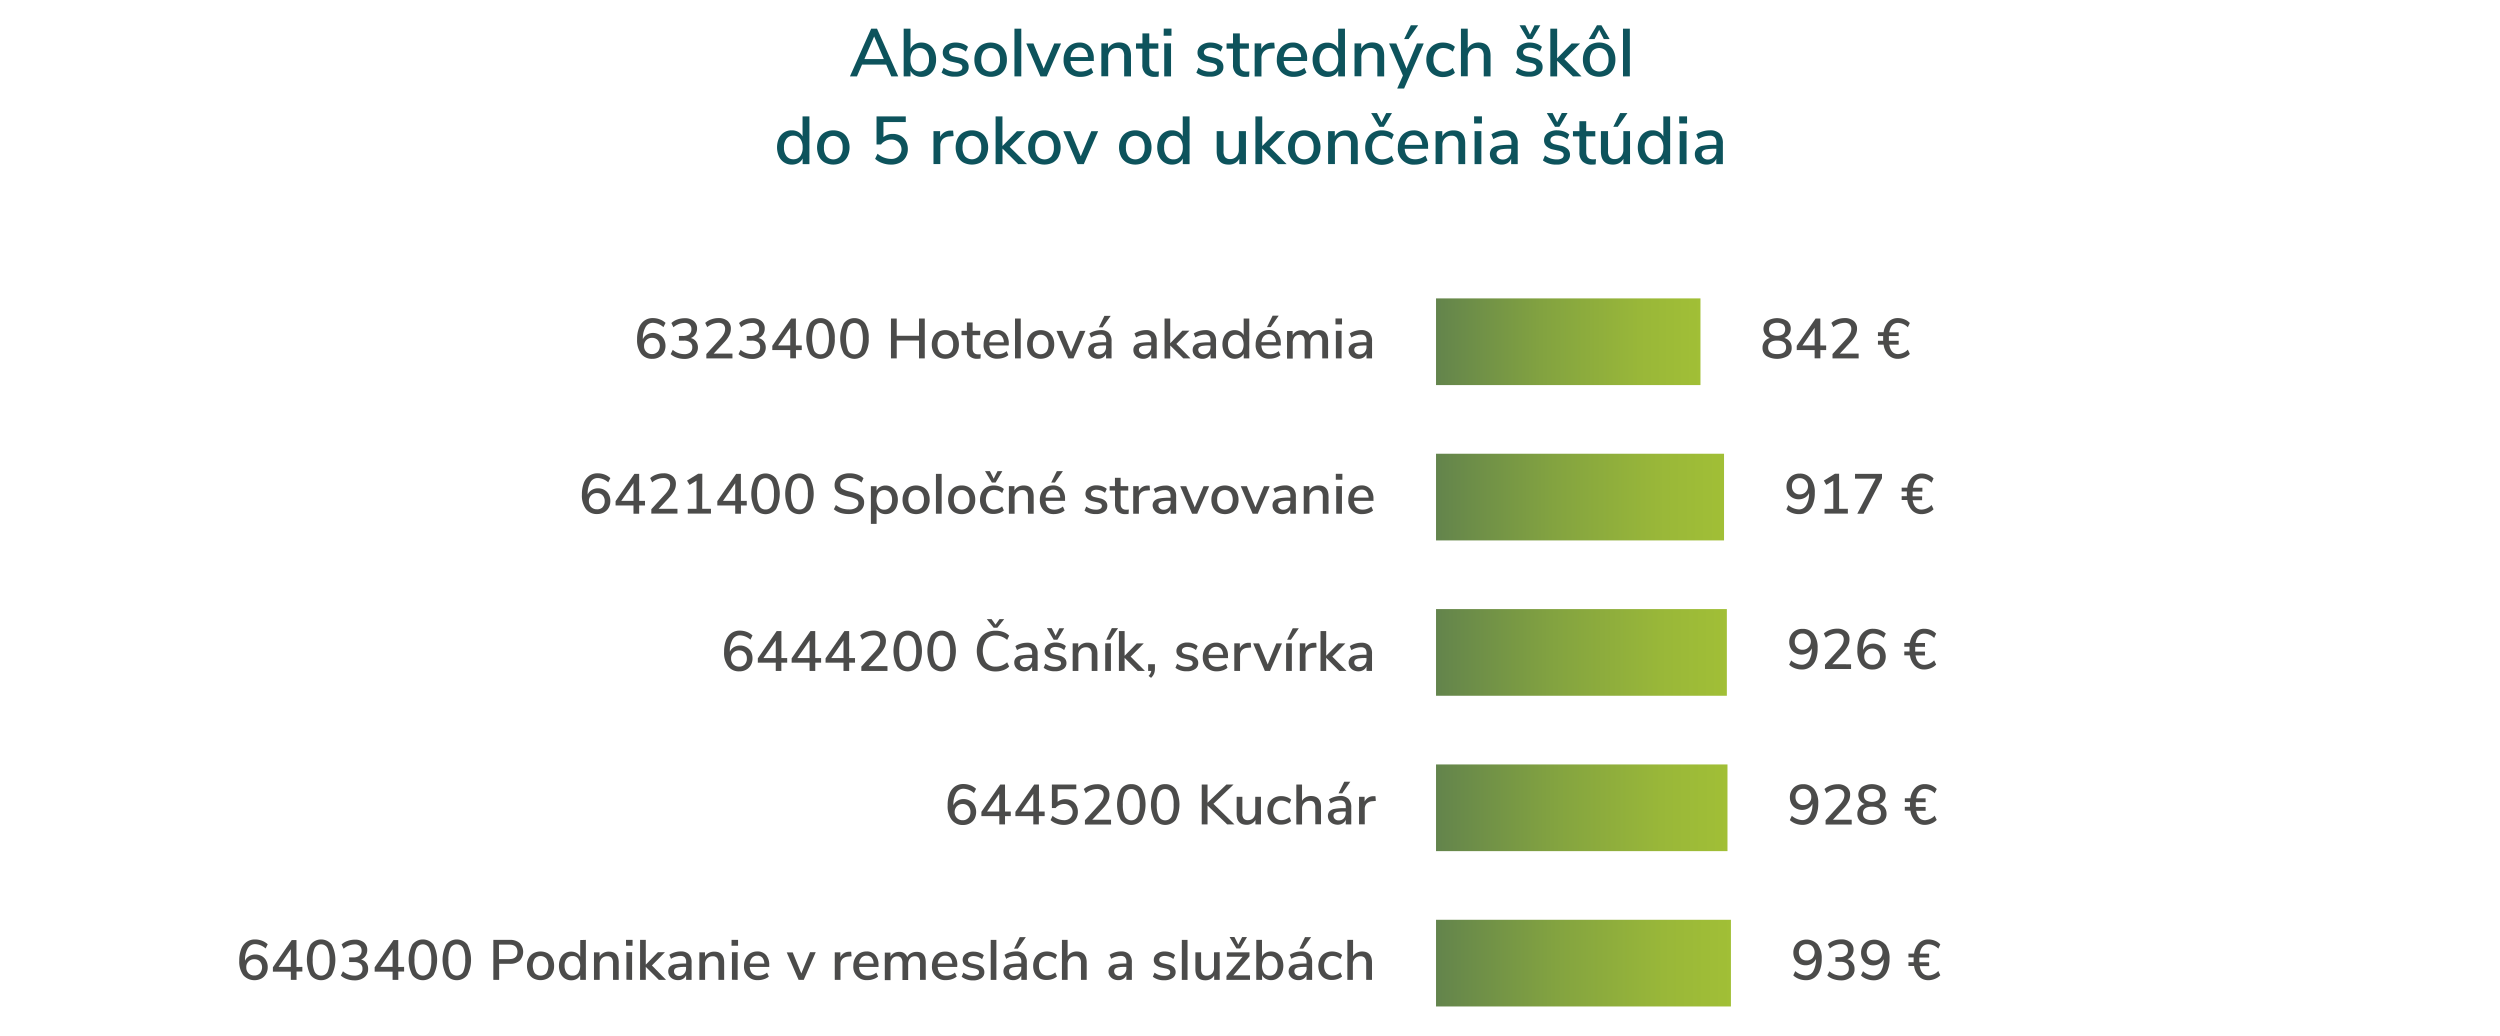 <svg id="Vrstva_1" data-name="Vrstva 1" xmlns="http://www.w3.org/2000/svg" xmlns:xlink="http://www.w3.org/1999/xlink" viewBox="0 0 796 330"><defs><linearGradient id="Nepojmenovaný_přechod_8" x1="457.23" y1="108.81" x2="541.43" y2="108.81" gradientUnits="userSpaceOnUse"><stop offset="0" stop-color="#63844c"/><stop offset="0.41" stop-color="#83a340"/><stop offset="0.77" stop-color="#99b739"/><stop offset="1" stop-color="#a1bf36"/></linearGradient><linearGradient id="Nepojmenovaný_přechod_8-2" x1="457.23" y1="158.27" x2="548.93" y2="158.27" xlink:href="#Nepojmenovaný_přechod_8"/><linearGradient id="Nepojmenovaný_přechod_8-3" x1="457.23" y1="207.73" x2="549.83" y2="207.73" xlink:href="#Nepojmenovaný_přechod_8"/><linearGradient id="Nepojmenovaný_přechod_8-4" x1="457.23" y1="257.2" x2="550.03" y2="257.2" xlink:href="#Nepojmenovaný_přechod_8"/><linearGradient id="Nepojmenovaný_přechod_8-5" x1="457.23" y1="306.66" x2="551.13" y2="306.66" xlink:href="#Nepojmenovaný_přechod_8"/></defs><path d="M283.78,24.32l-1.61-3.75h-7.7l-1.61,3.75h-2.24l6.76-15.19h1.86L286,24.32Zm-8.55-5.51h6.18l-3.08-7.2Z" fill="#0d535c"/><path d="M295.81,14.22a4.5,4.5,0,0,1,1.65,1.89,6.63,6.63,0,0,1,.59,2.87,6.64,6.64,0,0,1-.59,2.86,4.53,4.53,0,0,1-1.66,1.94,4.39,4.39,0,0,1-2.43.69,4.17,4.17,0,0,1-2.09-.5,3.36,3.36,0,0,1-1.38-1.46v1.81h-2.17V9.13h2.17v6.4a3.42,3.42,0,0,1,1.38-1.46,4.08,4.08,0,0,1,2.09-.52A4.45,4.45,0,0,1,295.81,14.22ZM295,21.76a4.34,4.34,0,0,0,.79-2.78,4.23,4.23,0,0,0-.78-2.73,3,3,0,0,0-4.38,0A4.38,4.38,0,0,0,289.9,19a4.38,4.38,0,0,0,.77,2.76,2.93,2.93,0,0,0,4.37,0Z" fill="#0d535c"/><path d="M299.79,23.14l.67-1.58a6,6,0,0,0,3.77,1.26,3,3,0,0,0,1.62-.36,1.13,1.13,0,0,0,.56-1,1.12,1.12,0,0,0-.38-.89,3.22,3.22,0,0,0-1.3-.53L303,19.65a4.2,4.2,0,0,1-2.11-1.06,2.56,2.56,0,0,1-.71-1.85,2.77,2.77,0,0,1,1.15-2.31,4.85,4.85,0,0,1,3-.88,6.52,6.52,0,0,1,2.13.35,5.29,5.29,0,0,1,1.75,1l-.67,1.53a5.1,5.1,0,0,0-3.21-1.23,2.73,2.73,0,0,0-1.56.39,1.2,1.2,0,0,0-.57,1,1.12,1.12,0,0,0,.35.87,2.33,2.33,0,0,0,1.13.51l1.79.41a4.47,4.47,0,0,1,2.24,1.07,2.54,2.54,0,0,1,.71,1.88,2.62,2.62,0,0,1-1.15,2.25,5.19,5.19,0,0,1-3.11.83A6.71,6.71,0,0,1,299.79,23.14Z" fill="#0d535c"/><path d="M312.69,23.81a4.51,4.51,0,0,1-1.81-1.91,6.3,6.3,0,0,1-.64-2.88,6.35,6.35,0,0,1,.64-2.9,4.49,4.49,0,0,1,1.81-1.9,5.88,5.88,0,0,1,5.45,0,4.49,4.49,0,0,1,1.81,1.9,6.23,6.23,0,0,1,.64,2.9A6.17,6.17,0,0,1,320,21.9a4.51,4.51,0,0,1-1.81,1.91,6,6,0,0,1-5.45,0Zm4.93-2a4.34,4.34,0,0,0,.77-2.78,4.31,4.31,0,0,0-.78-2.77,3,3,0,0,0-4.39,0,4.31,4.31,0,0,0-.78,2.77,4.34,4.34,0,0,0,.77,2.78,3,3,0,0,0,4.41,0Z" fill="#0d535c"/><path d="M323,24.32V9.13h2.18V24.32Z" fill="#0d535c"/><path d="M335.67,13.83h2.18l-4.57,10.49h-2l-4.53-10.49h2.29l3.27,8Z" fill="#0d535c"/><path d="M348.28,19.43h-7.44q.24,3.34,3.32,3.34a5.09,5.09,0,0,0,3.28-1.18l.66,1.53a5.59,5.59,0,0,1-1.81,1,6.84,6.84,0,0,1-2.19.36,5.42,5.42,0,0,1-4-1.44,5.36,5.36,0,0,1-1.45-4,6.27,6.27,0,0,1,.63-2.86,4.67,4.67,0,0,1,1.79-1.94,5,5,0,0,1,2.62-.69,4.24,4.24,0,0,1,3.35,1.38,5.57,5.57,0,0,1,1.22,3.81Zm-6.52-3.5a3.71,3.71,0,0,0-.9,2.25h5.54a3.6,3.6,0,0,0-.74-2.25,2.4,2.4,0,0,0-1.91-.79A2.62,2.62,0,0,0,341.76,15.93Z" fill="#0d535c"/><path d="M360.11,17.79v6.53h-2.18V17.9a3,3,0,0,0-.53-2,2,2,0,0,0-1.64-.62,2.84,2.84,0,0,0-2.12.81,3,3,0,0,0-.79,2.2v6h-2.18V13.81h2.13v1.68A3.61,3.61,0,0,1,354.25,14a4.33,4.33,0,0,1,2.09-.49Q360.11,13.55,360.11,17.79Z" fill="#0d535c"/><path d="M369,22.73l-.11,1.66a6.79,6.79,0,0,1-1.12.08,4.15,4.15,0,0,1-3.05-1,3.91,3.91,0,0,1-1-2.9V15.49H361.7V13.81h2.05V10.64h2.18v3.17h2.88v1.68h-2.88v5c0,1.54.71,2.3,2.13,2.3A7.77,7.77,0,0,0,369,22.73Z" fill="#0d535c"/><path d="M370.54,9.11H373v2.26h-2.5Zm.15,15.21V13.81h2.17V24.32Z" fill="#0d535c"/><path d="M380.92,23.14l.67-1.58a6,6,0,0,0,3.77,1.26,3,3,0,0,0,1.62-.36,1.13,1.13,0,0,0,.56-1,1.12,1.12,0,0,0-.38-.89,3.22,3.22,0,0,0-1.3-.53l-1.75-.39A4.2,4.2,0,0,1,382,18.59a2.56,2.56,0,0,1-.71-1.85,2.77,2.77,0,0,1,1.15-2.31,4.85,4.85,0,0,1,3-.88,6.52,6.52,0,0,1,2.13.35,5.29,5.29,0,0,1,1.75,1l-.67,1.53a5.1,5.1,0,0,0-3.21-1.23,2.73,2.73,0,0,0-1.56.39,1.2,1.2,0,0,0-.57,1,1.12,1.12,0,0,0,.35.87,2.33,2.33,0,0,0,1.13.51l1.79.41a4.47,4.47,0,0,1,2.24,1.07,2.54,2.54,0,0,1,.71,1.88,2.62,2.62,0,0,1-1.15,2.25,5.19,5.19,0,0,1-3.11.83A6.71,6.71,0,0,1,380.92,23.14Z" fill="#0d535c"/><path d="M397.82,22.73l-.11,1.66a6.79,6.79,0,0,1-1.12.08,4.14,4.14,0,0,1-3-1,3.91,3.91,0,0,1-1-2.9V15.49h-2.05V13.81h2.05V10.64h2.17v3.17h2.89v1.68h-2.89v5c0,1.54.72,2.3,2.14,2.3A7.77,7.77,0,0,0,397.82,22.73Z" fill="#0d535c"/><path d="M405.88,15.38l-1.32.13a3.22,3.22,0,0,0-2.23,1,3,3,0,0,0-.68,2v5.84h-2.17V13.81h2.11v1.83A3.69,3.69,0,0,1,405,13.59l.72,0Z" fill="#0d535c"/><path d="M416.16,19.43h-7.44c.16,2.23,1.26,3.34,3.32,3.34a5,5,0,0,0,3.27-1.18l.67,1.53a5.69,5.69,0,0,1-1.81,1,6.9,6.9,0,0,1-2.2.36A5.39,5.39,0,0,1,408,23a5.36,5.36,0,0,1-1.46-4,6.27,6.27,0,0,1,.64-2.86A4.61,4.61,0,0,1,409,14.24a5,5,0,0,1,2.62-.69,4.24,4.24,0,0,1,3.35,1.38,5.57,5.57,0,0,1,1.22,3.81Zm-6.52-3.5a3.71,3.71,0,0,0-.9,2.25h5.54a3.6,3.6,0,0,0-.74-2.25,2.41,2.41,0,0,0-1.91-.79A2.62,2.62,0,0,0,409.64,15.93Z" fill="#0d535c"/><path d="M428.24,9.13V24.32h-2.15V22.51A3.36,3.36,0,0,1,424.71,24a4.17,4.17,0,0,1-2.09.5,4.34,4.34,0,0,1-2.42-.69,4.4,4.4,0,0,1-1.66-1.94,6.5,6.5,0,0,1-.6-2.86,6.48,6.48,0,0,1,.6-2.87,4.34,4.34,0,0,1,4.08-2.56,4.14,4.14,0,0,1,2.08.51,3.32,3.32,0,0,1,1.37,1.43V9.13Zm-2.92,12.65a4.38,4.38,0,0,0,.77-2.76,4.38,4.38,0,0,0-.77-2.76,2.64,2.64,0,0,0-2.18-1,2.69,2.69,0,0,0-2.21,1,4.17,4.17,0,0,0-.79,2.73,4.35,4.35,0,0,0,.8,2.77,2.64,2.64,0,0,0,2.2,1A2.61,2.61,0,0,0,425.32,21.78Z" fill="#0d535c"/><path d="M440.72,17.79v6.53h-2.18V17.9a3,3,0,0,0-.52-2,2.05,2.05,0,0,0-1.65-.62,2.82,2.82,0,0,0-2.11.81,3,3,0,0,0-.8,2.2v6h-2.18V13.81h2.14v1.68A3.53,3.53,0,0,1,434.86,14a4.36,4.36,0,0,1,2.09-.49Q440.72,13.55,440.72,17.79Z" fill="#0d535c"/><path d="M451.15,13.83h2.18L447.06,28.2h-2.2l1.83-4.14-4.42-10.23h2.29l3.27,8Zm-2.65-1.4h-1.42l2.13-4.38h2.33Z" fill="#0d535c"/><path d="M456.59,23.81a4.58,4.58,0,0,1-1.81-1.89,6.11,6.11,0,0,1-.64-2.85,6.07,6.07,0,0,1,.66-2.89,4.7,4.7,0,0,1,1.86-1.94,5.45,5.45,0,0,1,2.79-.69,6.34,6.34,0,0,1,2.12.36,4.65,4.65,0,0,1,1.67,1l-.67,1.55a4.6,4.6,0,0,0-2.95-1.17,3,3,0,0,0-2.36,1,4.1,4.1,0,0,0-.85,2.77,4,4,0,0,0,.84,2.73,3,3,0,0,0,2.37,1,4.6,4.6,0,0,0,2.95-1.17l.67,1.58a5.08,5.08,0,0,1-1.73,1,6.42,6.42,0,0,1-2.15.35A5.57,5.57,0,0,1,456.59,23.81Z" fill="#0d535c"/><path d="M474.59,17.79v6.53h-2.17V17.9a3,3,0,0,0-.53-2,2,2,0,0,0-1.65-.62,2.82,2.82,0,0,0-2.11.81,3,3,0,0,0-.8,2.2v6h-2.17V9.13h2.17V15.4A3.63,3.63,0,0,1,468.78,14a4.38,4.38,0,0,1,2-.47C473.34,13.55,474.59,15,474.59,17.79Z" fill="#0d535c"/><path d="M482.59,23.14l.67-1.58A5.93,5.93,0,0,0,487,22.82a3,3,0,0,0,1.61-.36,1.21,1.21,0,0,0,.19-1.89,3.22,3.22,0,0,0-1.31-.53l-1.74-.39a4.16,4.16,0,0,1-2.11-1.06,2.52,2.52,0,0,1-.71-1.85,2.77,2.77,0,0,1,1.15-2.31,4.85,4.85,0,0,1,3-.88,6.61,6.61,0,0,1,2.13.35,5.24,5.24,0,0,1,1.74,1l-.66,1.53a5.14,5.14,0,0,0-3.21-1.23,2.74,2.74,0,0,0-1.57.39,1.2,1.2,0,0,0-.57,1,1.12,1.12,0,0,0,.36.87,2.25,2.25,0,0,0,1.13.51l1.79.41a4.51,4.51,0,0,1,2.24,1.07,2.58,2.58,0,0,1,.71,1.88,2.62,2.62,0,0,1-1.15,2.25,5.2,5.2,0,0,1-3.12.83A6.7,6.7,0,0,1,482.59,23.14Zm6-15.09h1.85l-2.6,4.38h-1.43l-2.6-4.38h1.85L487.14,11Z" fill="#0d535c"/><path d="M503.56,24.32H500.8l-5-4.95v4.95h-2.18V9.13h2.18v9.42l4.61-4.72h2.69l-5,5Z" fill="#0d535c"/><path d="M506.45,23.81a4.57,4.57,0,0,1-1.81-1.91A6.3,6.3,0,0,1,504,19a6.35,6.35,0,0,1,.63-2.9,4.55,4.55,0,0,1,1.81-1.9,5.9,5.9,0,0,1,5.46,0,4.55,4.55,0,0,1,1.81,1.9,6.35,6.35,0,0,1,.63,2.9,6.3,6.3,0,0,1-.63,2.88,4.57,4.57,0,0,1-1.81,1.91,6,6,0,0,1-5.46,0Zm1.26-11.38h-1.85l2.61-4.38h1.42l2.61,4.38h-1.85l-1.47-2.91Zm3.68,9.37a4.35,4.35,0,0,0,.76-2.78,4.37,4.37,0,0,0-.77-2.77,3,3,0,0,0-4.4,0,4.37,4.37,0,0,0-.77,2.77A4.35,4.35,0,0,0,507,21.8a3,3,0,0,0,4.42,0Z" fill="#0d535c"/><path d="M516.76,24.32V9.13h2.18V24.32Z" fill="#0d535c"/><path d="M257.72,37.07V52.26h-2.16V50.45a3.28,3.28,0,0,1-1.37,1.46,4.2,4.2,0,0,1-2.09.5,4.37,4.37,0,0,1-2.43-.69A4.59,4.59,0,0,1,248,49.78a7.25,7.25,0,0,1,0-5.73,4.5,4.5,0,0,1,1.65-1.89,4.43,4.43,0,0,1,2.44-.67,4.07,4.07,0,0,1,2.07.51,3.27,3.27,0,0,1,1.37,1.43V37.07ZM254.8,49.72a4.38,4.38,0,0,0,.76-2.76,4.38,4.38,0,0,0-.76-2.76,2.64,2.64,0,0,0-2.19-1,2.7,2.7,0,0,0-2.21,1,4.23,4.23,0,0,0-.78,2.73,4.35,4.35,0,0,0,.79,2.77,2.67,2.67,0,0,0,2.2,1A2.62,2.62,0,0,0,254.8,49.72Z" fill="#0d535c"/><path d="M262.6,51.75a4.57,4.57,0,0,1-1.81-1.91,6.85,6.85,0,0,1,0-5.78,4.49,4.49,0,0,1,1.81-1.9,5.88,5.88,0,0,1,5.45,0,4.49,4.49,0,0,1,1.81,1.9,6.85,6.85,0,0,1,0,5.78,4.57,4.57,0,0,1-1.81,1.91,6,6,0,0,1-5.45,0Zm4.93-2A4.34,4.34,0,0,0,268.3,47a4.31,4.31,0,0,0-.78-2.77,3,3,0,0,0-4.39,0,4.31,4.31,0,0,0-.78,2.77,4.34,4.34,0,0,0,.77,2.78,3,3,0,0,0,4.41,0Z" fill="#0d535c"/><path d="M286.79,43.26a4.21,4.21,0,0,1,1.67,1.7,5.27,5.27,0,0,1,.59,2.52,5,5,0,0,1-.66,2.58,4.38,4.38,0,0,1-1.87,1.74,6.22,6.22,0,0,1-2.84.61,8,8,0,0,1-2.76-.49,6.62,6.62,0,0,1-2.28-1.34l.78-1.64a6.69,6.69,0,0,0,4.29,1.66,3.3,3.3,0,0,0,2.35-.8,3.1,3.1,0,0,0-2.25-5.36A4.11,4.11,0,0,0,280.52,46h-1.43V37.07h9.31v1.79h-7.11v4.78a4.52,4.52,0,0,1,3-1A5,5,0,0,1,286.79,43.26Z" fill="#0d535c"/><path d="M303.62,43.32l-1.32.13a3.22,3.22,0,0,0-2.23.95,3,3,0,0,0-.68,2v5.84h-2.17V41.75h2.11v1.83a3.69,3.69,0,0,1,3.42-2l.72,0Z" fill="#0d535c"/><path d="M306.73,51.75a4.57,4.57,0,0,1-1.81-1.91,6.85,6.85,0,0,1,0-5.78,4.49,4.49,0,0,1,1.81-1.9,5.88,5.88,0,0,1,5.45,0,4.43,4.43,0,0,1,1.81,1.9,6.85,6.85,0,0,1,0,5.78,4.51,4.51,0,0,1-1.81,1.91,6,6,0,0,1-5.45,0Zm4.93-2a4.34,4.34,0,0,0,.77-2.78,4.31,4.31,0,0,0-.78-2.77,3,3,0,0,0-4.39,0,4.31,4.31,0,0,0-.78,2.77,4.34,4.34,0,0,0,.77,2.78,3,3,0,0,0,4.41,0Z" fill="#0d535c"/><path d="M327,52.26H324.2l-5-4.95v4.95H317V37.07h2.18v9.42l4.61-4.72h2.69l-5,5Z" fill="#0d535c"/><path d="M329.85,51.75A4.63,4.63,0,0,1,328,49.84a6.94,6.94,0,0,1,0-5.78,4.55,4.55,0,0,1,1.81-1.9,5.88,5.88,0,0,1,5.45,0,4.43,4.43,0,0,1,1.81,1.9,6.85,6.85,0,0,1,0,5.78,4.51,4.51,0,0,1-1.81,1.91,6,6,0,0,1-5.45,0Zm4.94-2a4.35,4.35,0,0,0,.76-2.78,4.37,4.37,0,0,0-.77-2.77,3,3,0,0,0-4.4,0A4.31,4.31,0,0,0,329.6,47a4.34,4.34,0,0,0,.77,2.78,3,3,0,0,0,4.42,0Z" fill="#0d535c"/><path d="M347.47,41.77h2.18l-4.57,10.49h-2l-4.53-10.49h2.29l3.27,8Z" fill="#0d535c"/><path d="M358.75,51.75a4.57,4.57,0,0,1-1.81-1.91,6.85,6.85,0,0,1,0-5.78,4.49,4.49,0,0,1,1.81-1.9,5.88,5.88,0,0,1,5.45,0,4.49,4.49,0,0,1,1.81,1.9,6.85,6.85,0,0,1,0,5.78,4.57,4.57,0,0,1-1.81,1.91,6,6,0,0,1-5.45,0Zm4.93-2a4.34,4.34,0,0,0,.77-2.78,4.31,4.31,0,0,0-.78-2.77,3,3,0,0,0-4.39,0A4.31,4.31,0,0,0,358.5,47a4.34,4.34,0,0,0,.77,2.78,3,3,0,0,0,4.41,0Z" fill="#0d535c"/><path d="M378.76,37.07V52.26H376.6V50.45a3.25,3.25,0,0,1-1.38,1.46,4.17,4.17,0,0,1-2.09.5,4.36,4.36,0,0,1-2.42-.69,4.52,4.52,0,0,1-1.66-1.94,7.25,7.25,0,0,1,0-5.73,4.37,4.37,0,0,1,4.08-2.56,4.11,4.11,0,0,1,2.08.51,3.27,3.27,0,0,1,1.37,1.43V37.07Zm-2.92,12.65A4.38,4.38,0,0,0,376.6,47a4.38,4.38,0,0,0-.76-2.76,2.64,2.64,0,0,0-2.19-1,2.7,2.7,0,0,0-2.21,1,4.23,4.23,0,0,0-.78,2.73,4.35,4.35,0,0,0,.79,2.77,2.65,2.65,0,0,0,2.2,1A2.62,2.62,0,0,0,375.84,49.72Z" fill="#0d535c"/><path d="M396.71,41.75V52.26h-2.12v-1.7a3.41,3.41,0,0,1-1.36,1.38,4,4,0,0,1-2,.47c-2.56,0-3.84-1.4-3.84-4.22V41.75h2.18v6.42a2.84,2.84,0,0,0,.51,1.87,2,2,0,0,0,1.6.61,2.64,2.64,0,0,0,2-.82,3.07,3.07,0,0,0,.77-2.18v-5.9Z" fill="#0d535c"/><path d="M409.66,52.26H406.9l-5-4.95v4.95h-2.18V37.07h2.18v9.42l4.61-4.72h2.7l-5,5Z" fill="#0d535c"/><path d="M412.56,51.75a4.51,4.51,0,0,1-1.81-1.91,6.85,6.85,0,0,1,0-5.78,4.43,4.43,0,0,1,1.81-1.9,5.88,5.88,0,0,1,5.45,0,4.55,4.55,0,0,1,1.81,1.9,6.94,6.94,0,0,1,0,5.78A4.63,4.63,0,0,1,418,51.75a6,6,0,0,1-5.45,0Zm4.93-2a4.34,4.34,0,0,0,.77-2.78,4.31,4.31,0,0,0-.78-2.77,3,3,0,0,0-4.4,0,4.37,4.37,0,0,0-.77,2.77,4.35,4.35,0,0,0,.76,2.78,3,3,0,0,0,4.42,0Z" fill="#0d535c"/><path d="M432.31,45.73v6.53h-2.18V45.84a3,3,0,0,0-.53-2,2,2,0,0,0-1.65-.62,2.83,2.83,0,0,0-2.11.81,3,3,0,0,0-.8,2.2v6h-2.17V41.75H425v1.68A3.65,3.65,0,0,1,426.44,42a4.38,4.38,0,0,1,2.09-.49Q432.31,41.49,432.31,45.73Z" fill="#0d535c"/><path d="M437.12,51.75a4.64,4.64,0,0,1-1.81-1.89,6.11,6.11,0,0,1-.63-2.85,6.19,6.19,0,0,1,.65-2.89,4.7,4.7,0,0,1,1.86-1.94,5.45,5.45,0,0,1,2.79-.69,6.34,6.34,0,0,1,2.12.36,4.65,4.65,0,0,1,1.67,1l-.67,1.55a4.6,4.6,0,0,0-3-1.17,3,3,0,0,0-2.36,1,4.1,4.1,0,0,0-.85,2.77,4,4,0,0,0,.84,2.73,3,3,0,0,0,2.37,1,4.6,4.6,0,0,0,3-1.17l.67,1.58a5,5,0,0,1-1.72,1,6.52,6.52,0,0,1-2.16.35A5.57,5.57,0,0,1,437.12,51.75ZM441.36,36h1.85l-2.61,4.38h-1.42L436.57,36h1.86l1.46,2.91Z" fill="#0d535c"/><path d="M454.7,47.37h-7.44c.16,2.23,1.26,3.34,3.32,3.34a5,5,0,0,0,3.27-1.18l.67,1.53a5.69,5.69,0,0,1-1.81,1,6.9,6.9,0,0,1-2.2.36A5,5,0,0,1,445.08,47a6.27,6.27,0,0,1,.64-2.86,4.61,4.61,0,0,1,1.79-1.94,5,5,0,0,1,2.62-.69,4.24,4.24,0,0,1,3.35,1.38,5.57,5.57,0,0,1,1.22,3.81Zm-6.52-3.5a3.71,3.71,0,0,0-.9,2.25h5.54a3.6,3.6,0,0,0-.74-2.25,2.41,2.41,0,0,0-1.91-.79A2.62,2.62,0,0,0,448.18,43.87Z" fill="#0d535c"/><path d="M466.52,45.73v6.53h-2.17V45.84a3,3,0,0,0-.53-2,2,2,0,0,0-1.65-.62,2.83,2.83,0,0,0-2.11.81,3,3,0,0,0-.8,2.2v6h-2.17V41.75h2.13v1.68A3.53,3.53,0,0,1,460.66,42a4.38,4.38,0,0,1,2.09-.49C465.27,41.49,466.52,42.9,466.52,45.73Z" fill="#0d535c"/><path d="M469.35,37.05h2.5v2.26h-2.5Zm.15,15.21V41.75h2.17V52.26Z" fill="#0d535c"/><path d="M482.24,42.54a4.45,4.45,0,0,1,1,3.22v6.5h-2.09V50.52A3,3,0,0,1,480,51.93a3.63,3.63,0,0,1-1.88.48,4.27,4.27,0,0,1-1.9-.42,3.28,3.28,0,0,1-1.35-1.17,3.05,3.05,0,0,1-.48-1.68,2.57,2.57,0,0,1,.59-1.8,3.53,3.53,0,0,1,2-.94,20.29,20.29,0,0,1,3.76-.28h.5V45.5a2.49,2.49,0,0,0-.51-1.75,2.18,2.18,0,0,0-1.65-.54,6.85,6.85,0,0,0-3.58,1.1l-.64-1.53a7.19,7.19,0,0,1,2-.94,8.35,8.35,0,0,1,2.3-.35A4.18,4.18,0,0,1,482.24,42.54ZM480.4,50a2.9,2.9,0,0,0,.76-2.08v-.56h-.39a17,17,0,0,0-2.59.15,2.51,2.51,0,0,0-1.29.51,1.3,1.3,0,0,0-.39,1,1.67,1.67,0,0,0,.55,1.26,2,2,0,0,0,1.41.51A2.53,2.53,0,0,0,480.4,50Z" fill="#0d535c"/><path d="M491.26,51.08l.67-1.58a6,6,0,0,0,3.77,1.26,3,3,0,0,0,1.62-.36,1.13,1.13,0,0,0,.56-1,1.12,1.12,0,0,0-.38-.89,3.22,3.22,0,0,0-1.3-.53l-1.75-.39a4.2,4.2,0,0,1-2.11-1.06,2.56,2.56,0,0,1-.71-1.85,2.77,2.77,0,0,1,1.15-2.31,4.85,4.85,0,0,1,3-.88,6.52,6.52,0,0,1,2.13.35,5.12,5.12,0,0,1,1.75,1L499,44.38a5.1,5.1,0,0,0-3.21-1.23,2.73,2.73,0,0,0-1.56.39,1.2,1.2,0,0,0-.57,1.05,1.12,1.12,0,0,0,.35.87,2.33,2.33,0,0,0,1.13.51l1.79.41a4.47,4.47,0,0,1,2.24,1.07,2.54,2.54,0,0,1,.71,1.88,2.62,2.62,0,0,1-1.15,2.25,5.19,5.19,0,0,1-3.11.83A6.71,6.71,0,0,1,491.26,51.08Zm6-15.09h1.85l-2.61,4.38H495.1L492.49,36h1.85l1.47,2.91Z" fill="#0d535c"/><path d="M508.16,50.67l-.11,1.66a6.79,6.79,0,0,1-1.12.08,4.14,4.14,0,0,1-3.05-1,3.91,3.91,0,0,1-1-2.9V43.43h-2.05V41.75h2.05V38.58h2.17v3.17h2.89v1.68h-2.89v5c0,1.54.71,2.3,2.14,2.3A7.77,7.77,0,0,0,508.16,50.67Z" fill="#0d535c"/><path d="M519,41.75V52.26h-2.11v-1.7a3.43,3.43,0,0,1-1.37,1.38,4,4,0,0,1-1.95.47c-2.56,0-3.84-1.4-3.84-4.22V41.75H512v6.42a2.78,2.78,0,0,0,.52,1.87,2,2,0,0,0,1.59.61,2.68,2.68,0,0,0,2-.82,3.06,3.06,0,0,0,.76-2.18v-5.9Zm-3.9-1.38h-1.42L515.85,36h2.33Z" fill="#0d535c"/><path d="M531.77,37.07V52.26h-2.15V50.45a3.36,3.36,0,0,1-1.38,1.46,4.17,4.17,0,0,1-2.09.5,4.34,4.34,0,0,1-2.42-.69,4.46,4.46,0,0,1-1.66-1.94,7.14,7.14,0,0,1,0-5.73,4.37,4.37,0,0,1,4.08-2.56,4.14,4.14,0,0,1,2.08.51,3.32,3.32,0,0,1,1.37,1.43V37.07Zm-2.92,12.65a4.38,4.38,0,0,0,.77-2.76,4.38,4.38,0,0,0-.77-2.76,2.62,2.62,0,0,0-2.18-1,2.69,2.69,0,0,0-2.21,1,4.17,4.17,0,0,0-.79,2.73,4.35,4.35,0,0,0,.8,2.77,2.64,2.64,0,0,0,2.2,1A2.6,2.6,0,0,0,528.85,49.72Z" fill="#0d535c"/><path d="M534.66,37.05h2.5v2.26h-2.5Zm.15,15.21V41.75H537V52.26Z" fill="#0d535c"/><path d="M547.56,42.54a4.49,4.49,0,0,1,1,3.22v6.5h-2.09V50.52a3,3,0,0,1-1.22,1.41,3.58,3.58,0,0,1-1.88.48,4.3,4.3,0,0,1-1.9-.42,3.35,3.35,0,0,1-1.35-1.17,3.05,3.05,0,0,1-.48-1.68,2.62,2.62,0,0,1,.59-1.8,3.57,3.57,0,0,1,2-.94,20.36,20.36,0,0,1,3.76-.28h.5V45.5a2.49,2.49,0,0,0-.51-1.75,2.15,2.15,0,0,0-1.65-.54,6.79,6.79,0,0,0-3.57,1.1l-.65-1.53a7.13,7.13,0,0,1,2-.94,8.23,8.23,0,0,1,2.29-.35A4.21,4.21,0,0,1,547.56,42.54ZM545.72,50a2.94,2.94,0,0,0,.75-2.08v-.56h-.39a16.77,16.77,0,0,0-2.58.15,2.51,2.51,0,0,0-1.3.51,1.3,1.3,0,0,0-.39,1,1.67,1.67,0,0,0,.55,1.26,2,2,0,0,0,1.42.51A2.54,2.54,0,0,0,545.72,50Z" fill="#0d535c"/><path d="M210,106.58a3.58,3.58,0,0,1,1.38,1.43,4.62,4.62,0,0,1,0,4.24,3.76,3.76,0,0,1-1.49,1.47,4.25,4.25,0,0,1-2.14.53,4.34,4.34,0,0,1-3.63-1.61,7.3,7.3,0,0,1-1.27-4.6,9.91,9.91,0,0,1,.6-3.64,4.84,4.84,0,0,1,1.73-2.32,4.49,4.49,0,0,1,2.7-.8,6.21,6.21,0,0,1,2.17.39,5.52,5.52,0,0,1,1.86,1.14l-.67,1.36a5.29,5.29,0,0,0-3.31-1.38,2.65,2.65,0,0,0-2.39,1.36,7.25,7.25,0,0,0-.85,3.86v0a3.07,3.07,0,0,1,1.29-1.47,3.86,3.86,0,0,1,2-.53A4,4,0,0,1,210,106.58Zm-.59,5.45a2.94,2.94,0,0,0,0-3.75,2.35,2.35,0,0,0-1.79-.7,2.45,2.45,0,0,0-2.55,2.57,2.52,2.52,0,0,0,.71,1.87,2.49,2.49,0,0,0,1.86.72A2.33,2.33,0,0,0,209.38,112Z" fill="#4b4b4a"/><path d="M221.63,108.7a3.53,3.53,0,0,1-.58,4.58,4.86,4.86,0,0,1-3.17,1,7.18,7.18,0,0,1-2.41-.41,5.45,5.45,0,0,1-1.93-1.12l.67-1.37a5.66,5.66,0,0,0,3.61,1.38,2.93,2.93,0,0,0,1.94-.55,2,2,0,0,0,.66-1.63,1.92,1.92,0,0,0-.68-1.59,3.29,3.29,0,0,0-2-.53h-1.57v-1.49h1.28a3.21,3.21,0,0,0,2-.55,1.94,1.94,0,0,0,.69-1.61,1.84,1.84,0,0,0-.58-1.47,2.35,2.35,0,0,0-1.62-.51,5.55,5.55,0,0,0-3.52,1.38l-.65-1.36a5.25,5.25,0,0,1,1.9-1.13,7,7,0,0,1,2.36-.4,4.32,4.32,0,0,1,2.85.88,2.93,2.93,0,0,1,1.06,2.39,3.35,3.35,0,0,1-.52,1.87,3,3,0,0,1-1.46,1.17A3.18,3.18,0,0,1,221.63,108.7Z" fill="#4b4b4a"/><path d="M233.21,112.58v1.53H224.9v-1.39l4.37-4.78a7.77,7.77,0,0,0,1.23-1.68,3.31,3.31,0,0,0,.37-1.49,1.9,1.9,0,0,0-.55-1.48,2.37,2.37,0,0,0-1.61-.5,5.66,5.66,0,0,0-3.52,1.38l-.65-1.36a5.48,5.48,0,0,1,1.91-1.12,6.68,6.68,0,0,1,2.32-.41,4.32,4.32,0,0,1,2.88.9,3.07,3.07,0,0,1,1.06,2.46,4.74,4.74,0,0,1-.48,2.09,9.4,9.4,0,0,1-1.59,2.21l-3.4,3.64Z" fill="#4b4b4a"/><path d="M243.23,108.7a3.53,3.53,0,0,1-.58,4.58,4.86,4.86,0,0,1-3.17,1,7.18,7.18,0,0,1-2.41-.41,5.45,5.45,0,0,1-1.93-1.12l.67-1.37a5.66,5.66,0,0,0,3.61,1.38,2.93,2.93,0,0,0,1.94-.55,2,2,0,0,0,.66-1.63,1.92,1.92,0,0,0-.68-1.59,3.29,3.29,0,0,0-2-.53h-1.57v-1.49H239a3.23,3.23,0,0,0,2-.55,1.94,1.94,0,0,0,.69-1.61,1.84,1.84,0,0,0-.58-1.47,2.35,2.35,0,0,0-1.62-.51,5.55,5.55,0,0,0-3.52,1.38l-.65-1.36a5.17,5.17,0,0,1,1.9-1.13,7,7,0,0,1,2.36-.4,4.32,4.32,0,0,1,2.85.88,2.93,2.93,0,0,1,1.06,2.39,3.35,3.35,0,0,1-.52,1.87,3,3,0,0,1-1.46,1.17A3.18,3.18,0,0,1,243.23,108.7Z" fill="#4b4b4a"/><path d="M255.28,110v1.47h-1.85v2.63h-1.82v-2.63H245.9V110.1l6-8.68h1.51V110Zm-7.56,0h3.89v-5.62Z" fill="#4b4b4a"/><path d="M257.88,112.6a10.64,10.64,0,0,1,0-9.66,4.27,4.27,0,0,1,6.75,0,8.34,8.34,0,0,1,1.16,4.83,8.38,8.38,0,0,1-1.16,4.84,4.28,4.28,0,0,1-6.75,0Zm5.41-1a11.35,11.35,0,0,0,0-7.57,2.34,2.34,0,0,0-4.07,0,11.48,11.48,0,0,0,0,7.56,2.17,2.17,0,0,0,2,1.22A2.14,2.14,0,0,0,263.29,111.55Z" fill="#4b4b4a"/><path d="M268.68,112.6a10.64,10.64,0,0,1,0-9.66,4.27,4.27,0,0,1,6.75,0,8.34,8.34,0,0,1,1.16,4.83,8.38,8.38,0,0,1-1.16,4.84,4.28,4.28,0,0,1-6.75,0Zm5.41-1a11.35,11.35,0,0,0,0-7.57,2.34,2.34,0,0,0-4.07,0,11.48,11.48,0,0,0,0,7.56,2.17,2.17,0,0,0,2,1.22A2.14,2.14,0,0,0,274.09,111.55Z" fill="#4b4b4a"/><path d="M292.61,101.42h1.84v12.69h-1.84v-5.69h-7.09v5.69h-1.84V101.42h1.84v5.49h7.09Z" fill="#4b4b4a"/><path d="M298.72,113.68a3.83,3.83,0,0,1-1.51-1.6,5.24,5.24,0,0,1-.53-2.4,5.29,5.29,0,0,1,.53-2.42,3.8,3.8,0,0,1,1.51-1.59,4.92,4.92,0,0,1,4.56,0,3.74,3.74,0,0,1,1.51,1.59,5.29,5.29,0,0,1,.53,2.42,5.24,5.24,0,0,1-.53,2.4,3.77,3.77,0,0,1-1.51,1.6,4.92,4.92,0,0,1-4.56,0Zm4.13-1.68a3.65,3.65,0,0,0,.63-2.32,3.59,3.59,0,0,0-.64-2.31,2.5,2.5,0,0,0-3.67,0,3.53,3.53,0,0,0-.65,2.31,3.59,3.59,0,0,0,.64,2.32,2.21,2.21,0,0,0,1.84.79A2.25,2.25,0,0,0,302.85,112Z" fill="#4b4b4a"/><path d="M312.27,112.78l-.09,1.38a5.67,5.67,0,0,1-.94.08,3.43,3.43,0,0,1-2.54-.84,3.28,3.28,0,0,1-.84-2.42v-4.25h-1.71v-1.4h1.71v-2.65h1.82v2.65h2.41v1.4h-2.41v4.18c0,1.28.59,1.92,1.78,1.92A7.19,7.19,0,0,0,312.27,112.78Z" fill="#4b4b4a"/><path d="M321.18,110H315c.13,1.86,1,2.79,2.77,2.79a4.26,4.26,0,0,0,2.74-1l.55,1.28a4.38,4.38,0,0,1-1.51.83,5.76,5.76,0,0,1-1.83.31,4.2,4.2,0,0,1-4.54-4.54,5.22,5.22,0,0,1,.53-2.39,3.86,3.86,0,0,1,1.5-1.62,4.11,4.11,0,0,1,2.18-.58,3.53,3.53,0,0,1,2.8,1.15,4.65,4.65,0,0,1,1,3.19Zm-5.45-2.92A3.11,3.11,0,0,0,315,109h4.62a3,3,0,0,0-.62-1.88,2,2,0,0,0-1.59-.66A2.19,2.19,0,0,0,315.73,107.1Z" fill="#4b4b4a"/><path d="M323.18,114.11V101.42H325v12.69Z" fill="#4b4b4a"/><path d="M329.07,113.68a3.77,3.77,0,0,1-1.51-1.6,5.24,5.24,0,0,1-.53-2.4,5.29,5.29,0,0,1,.53-2.42,3.74,3.74,0,0,1,1.51-1.59,4.9,4.9,0,0,1,4.55,0,3.76,3.76,0,0,1,1.52,1.59,5.29,5.29,0,0,1,.53,2.42,5.24,5.24,0,0,1-.53,2.4,3.79,3.79,0,0,1-1.52,1.6,4.9,4.9,0,0,1-4.55,0Zm4.12-1.68a3.59,3.59,0,0,0,.64-2.32,3.53,3.53,0,0,0-.65-2.31,2.5,2.5,0,0,0-3.67,0,3.59,3.59,0,0,0-.65,2.31,3.65,3.65,0,0,0,.64,2.32,2.55,2.55,0,0,0,3.69,0Z" fill="#4b4b4a"/><path d="M343.79,105.34h1.81l-3.81,8.77h-1.64l-3.78-8.77h1.91l2.73,6.72Z" fill="#4b4b4a"/><path d="M353.07,106a3.72,3.72,0,0,1,.85,2.68v5.44h-1.75v-1.46a2.45,2.45,0,0,1-1,1.18,3,3,0,0,1-1.58.41,3.49,3.49,0,0,1-1.58-.36,2.7,2.7,0,0,1-1.13-1,2.52,2.52,0,0,1-.4-1.4A2.14,2.14,0,0,1,347,110a3,3,0,0,1,1.64-.79,17,17,0,0,1,3.14-.23h.42v-.52a2.06,2.06,0,0,0-.43-1.46,1.81,1.81,0,0,0-1.37-.45,5.67,5.67,0,0,0-3,.92l-.54-1.28a5.81,5.81,0,0,1,1.7-.78,6.66,6.66,0,0,1,1.92-.3A3.5,3.5,0,0,1,353.07,106Zm-1.54,6.22a2.45,2.45,0,0,0,.63-1.74V110h-.33a14.83,14.83,0,0,0-2.16.12,2.29,2.29,0,0,0-1.08.42,1.14,1.14,0,0,0-.32.86,1.35,1.35,0,0,0,.46,1,1.68,1.68,0,0,0,1.18.43A2.12,2.12,0,0,0,351.53,112.21Zm-.47-8h-1.19l1.78-3.65h2Z" fill="#4b4b4a"/><path d="M367.45,106a3.72,3.72,0,0,1,.85,2.68v5.44h-1.74v-1.46a2.52,2.52,0,0,1-1,1.18,3,3,0,0,1-1.58.41,3.49,3.49,0,0,1-1.58-.36,2.7,2.7,0,0,1-1.13-1,2.52,2.52,0,0,1-.4-1.4,2.14,2.14,0,0,1,.49-1.5,3,3,0,0,1,1.64-.79,17,17,0,0,1,3.14-.23h.42v-.52a2.06,2.06,0,0,0-.43-1.46,1.81,1.81,0,0,0-1.37-.45,5.69,5.69,0,0,0-3,.92l-.54-1.28a5.81,5.81,0,0,1,1.7-.78,6.71,6.71,0,0,1,1.92-.3A3.5,3.5,0,0,1,367.45,106Zm-1.54,6.22a2.45,2.45,0,0,0,.63-1.74V110h-.33a14.83,14.83,0,0,0-2.16.12,2.29,2.29,0,0,0-1.08.42,1.14,1.14,0,0,0-.32.86,1.35,1.35,0,0,0,.46,1,1.68,1.68,0,0,0,1.18.43A2.12,2.12,0,0,0,365.91,112.21Z" fill="#4b4b4a"/><path d="M379.07,114.11h-2.31L372.6,110v4.14h-1.81V101.42h1.81v7.87l3.86-4h2.25l-4.16,4.22Z" fill="#4b4b4a"/><path d="M386.33,106a3.72,3.72,0,0,1,.85,2.68v5.44h-1.74v-1.46a2.52,2.52,0,0,1-1,1.18,3,3,0,0,1-1.57.41,3.51,3.51,0,0,1-1.59-.36,2.68,2.68,0,0,1-1.12-1,2.52,2.52,0,0,1-.41-1.4,2.14,2.14,0,0,1,.5-1.5,2.93,2.93,0,0,1,1.64-.79A16.93,16.93,0,0,1,385,109h.41v-.52A2.1,2.1,0,0,0,385,107a1.83,1.83,0,0,0-1.38-.45,5.69,5.69,0,0,0-3,.92l-.54-1.28a5.93,5.93,0,0,1,1.7-.78,6.71,6.71,0,0,1,1.92-.3A3.49,3.49,0,0,1,386.33,106Zm-1.54,6.22a2.45,2.45,0,0,0,.63-1.74V110h-.32a14.64,14.64,0,0,0-2.16.12,2.2,2.2,0,0,0-1.08.42,1.11,1.11,0,0,0-.33.86,1.39,1.39,0,0,0,.46,1,1.69,1.69,0,0,0,1.18.43A2.12,2.12,0,0,0,384.79,112.21Z" fill="#4b4b4a"/><path d="M397.77,101.42v12.69H396V112.6a2.8,2.8,0,0,1-1.15,1.21,3.57,3.57,0,0,1-1.75.43,3.71,3.71,0,0,1-2-.58,3.8,3.8,0,0,1-1.38-1.62,5.55,5.55,0,0,1-.5-2.39,5.47,5.47,0,0,1,.5-2.4,3.74,3.74,0,0,1,1.38-1.58,3.7,3.7,0,0,1,2-.56,3.5,3.5,0,0,1,1.74.42,2.81,2.81,0,0,1,1.14,1.2v-5.31ZM395.33,112a4.47,4.47,0,0,0,0-4.61,2.49,2.49,0,0,0-3.67,0,3.48,3.48,0,0,0-.66,2.28,3.59,3.59,0,0,0,.67,2.31,2.46,2.46,0,0,0,3.66,0Z" fill="#4b4b4a"/><path d="M407.83,110h-6.21c.13,1.86,1.06,2.79,2.77,2.79a4.26,4.26,0,0,0,2.74-1l.56,1.28a4.52,4.52,0,0,1-1.52.83,5.76,5.76,0,0,1-1.83.31,4.2,4.2,0,0,1-4.54-4.54,5.22,5.22,0,0,1,.53-2.39,3.86,3.86,0,0,1,1.5-1.62,4.11,4.11,0,0,1,2.18-.58,3.53,3.53,0,0,1,2.8,1.15,4.65,4.65,0,0,1,1,3.19Zm-5.45-2.92a3.11,3.11,0,0,0-.74,1.88h4.62a3,3,0,0,0-.62-1.88,2,2,0,0,0-1.59-.66A2.19,2.19,0,0,0,402.38,107.1Zm2.23-2.93h-1.19l1.78-3.65h1.95Z" fill="#4b4b4a"/><path d="M422.86,108.66v5.45H421v-5.38a2.7,2.7,0,0,0-.39-1.63,1.46,1.46,0,0,0-1.25-.52,1.92,1.92,0,0,0-1.56.69,2.79,2.79,0,0,0-.58,1.87v5h-1.82v-5.38a2.7,2.7,0,0,0-.39-1.63,1.49,1.49,0,0,0-1.24-.52,2,2,0,0,0-1.59.69,2.84,2.84,0,0,0-.57,1.87v5h-1.82v-8.78h1.78v1.33a3,3,0,0,1,1.12-1.15,3.12,3.12,0,0,1,1.6-.4A2.51,2.51,0,0,1,417,106.8a3.09,3.09,0,0,1,1.19-1.24,3.43,3.43,0,0,1,1.75-.45Q422.87,105.11,422.86,108.66Z" fill="#4b4b4a"/><path d="M425.22,101.4h2.08v1.89h-2.08Zm.12,12.71v-8.78h1.82v8.78Z" fill="#4b4b4a"/><path d="M436,106a3.72,3.72,0,0,1,.86,2.68v5.44H435.1v-1.46a2.52,2.52,0,0,1-1,1.18,3,3,0,0,1-1.57.41,3.51,3.51,0,0,1-1.59-.36,2.68,2.68,0,0,1-1.12-1,2.52,2.52,0,0,1-.41-1.4,2.14,2.14,0,0,1,.5-1.5,2.93,2.93,0,0,1,1.64-.79,17,17,0,0,1,3.14-.23h.41v-.52a2.1,2.1,0,0,0-.42-1.46,1.82,1.82,0,0,0-1.38-.45,5.72,5.72,0,0,0-3,.92l-.54-1.28a5.93,5.93,0,0,1,1.7-.78,6.71,6.71,0,0,1,1.92-.3A3.49,3.49,0,0,1,436,106Zm-1.54,6.22a2.45,2.45,0,0,0,.63-1.74V110h-.32a14.64,14.64,0,0,0-2.16.12,2.2,2.2,0,0,0-1.08.42,1.11,1.11,0,0,0-.33.86,1.39,1.39,0,0,0,.46,1,1.69,1.69,0,0,0,1.18.43A2.12,2.12,0,0,0,434.45,112.21Z" fill="#4b4b4a"/><path d="M192.45,156a3.54,3.54,0,0,1,1.39,1.43,4.34,4.34,0,0,1,.49,2.1,4.22,4.22,0,0,1-.53,2.14,3.74,3.74,0,0,1-1.48,1.47,4.27,4.27,0,0,1-2.14.53,4.32,4.32,0,0,1-3.63-1.61,7.24,7.24,0,0,1-1.27-4.6,10.13,10.13,0,0,1,.59-3.64,5,5,0,0,1,1.73-2.32,4.53,4.53,0,0,1,2.7-.8,6.31,6.31,0,0,1,2.18.39,5.48,5.48,0,0,1,1.85,1.14l-.66,1.36a5.29,5.29,0,0,0-3.31-1.38,2.67,2.67,0,0,0-2.4,1.36,7.35,7.35,0,0,0-.84,3.86v.05a3,3,0,0,1,1.28-1.46,3.83,3.83,0,0,1,2-.54A4,4,0,0,1,192.45,156Zm-.58,5.45a2.65,2.65,0,0,0,.66-1.88,2.58,2.58,0,0,0-.67-1.87,2.37,2.37,0,0,0-1.79-.7,2.45,2.45,0,0,0-2.56,2.57,2.56,2.56,0,0,0,.71,1.87,2.52,2.52,0,0,0,1.86.72A2.32,2.32,0,0,0,191.87,161.49Z" fill="#4b4b4a"/><path d="M205.37,159.47v1.47h-1.86v2.63H201.7v-2.63H196v-1.38l6-8.68h1.51v8.59Zm-7.56,0h3.89v-5.62Z" fill="#4b4b4a"/><path d="M215.7,162v1.53h-8.32v-1.39l4.38-4.78a7.68,7.68,0,0,0,1.22-1.68,3.33,3.33,0,0,0,.38-1.49,1.91,1.91,0,0,0-.56-1.48,2.32,2.32,0,0,0-1.6-.5,5.66,5.66,0,0,0-3.53,1.38l-.65-1.36a5.58,5.58,0,0,1,1.91-1.12,6.72,6.72,0,0,1,2.32-.41,4.27,4.27,0,0,1,2.88.91,3,3,0,0,1,1.07,2.45,4.74,4.74,0,0,1-.48,2.09,9.48,9.48,0,0,1-1.6,2.21l-3.4,3.64Z" fill="#4b4b4a"/><path d="M223.58,162h2.79v1.53H219V162h2.77v-8.95l-2.21,1.35-.8-1.38,3.53-2.18h1.33Z" fill="#4b4b4a"/><path d="M237.77,159.47v1.47h-1.86v2.63h-1.82v-2.63h-5.7v-1.38l6-8.68h1.51v8.59Zm-7.56,0h3.88v-5.62Z" fill="#4b4b4a"/><path d="M240.37,162.06a10.64,10.64,0,0,1,0-9.66,4.27,4.27,0,0,1,6.75,0,10.66,10.66,0,0,1,0,9.67,4.28,4.28,0,0,1-6.75,0Zm5.41-1.05a8.42,8.42,0,0,0,.64-3.79,8.29,8.29,0,0,0-.64-3.77,2.33,2.33,0,0,0-4.07,0,8.27,8.27,0,0,0-.65,3.77,8.38,8.38,0,0,0,.65,3.78,2.14,2.14,0,0,0,2,1.22A2.16,2.16,0,0,0,245.78,161Z" fill="#4b4b4a"/><path d="M251.17,162.06a10.64,10.64,0,0,1,0-9.66,4.27,4.27,0,0,1,6.75,0,10.66,10.66,0,0,1,0,9.67,4.28,4.28,0,0,1-6.75,0Zm5.41-1.05a8.42,8.42,0,0,0,.64-3.79,8.29,8.29,0,0,0-.64-3.77,2.33,2.33,0,0,0-4.07,0,8.27,8.27,0,0,0-.65,3.77,8.38,8.38,0,0,0,.65,3.78,2.14,2.14,0,0,0,2,1.22A2.16,2.16,0,0,0,256.58,161Z" fill="#4b4b4a"/><path d="M267.62,163.32a6.14,6.14,0,0,1-2.12-1.17l.67-1.37a6.19,6.19,0,0,0,1.94,1.09,7.08,7.08,0,0,0,2.24.33,3.79,3.79,0,0,0,2.19-.53,1.7,1.7,0,0,0,.78-1.5,1.32,1.32,0,0,0-.72-1.23,9.11,9.11,0,0,0-2.31-.77,13.82,13.82,0,0,1-2.48-.74,3.62,3.62,0,0,1-1.52-1.12,2.87,2.87,0,0,1-.55-1.81,3.33,3.33,0,0,1,.58-2,3.86,3.86,0,0,1,1.67-1.33,6.26,6.26,0,0,1,2.5-.47,7.68,7.68,0,0,1,2.51.4,5,5,0,0,1,1.94,1.16l-.65,1.37a6.43,6.43,0,0,0-1.81-1.07,5.63,5.63,0,0,0-2-.35,3.59,3.59,0,0,0-2.15.57,1.81,1.81,0,0,0-.79,1.57,1.46,1.46,0,0,0,.69,1.31,7.54,7.54,0,0,0,2.19.8,19.17,19.17,0,0,1,2.57.74,3.91,3.91,0,0,1,1.56,1.07,2.51,2.51,0,0,1,.59,1.75,3.22,3.22,0,0,1-.59,1.93,3.64,3.64,0,0,1-1.67,1.27,6.73,6.73,0,0,1-2.58.45A8.92,8.92,0,0,1,267.62,163.32Z" fill="#4b4b4a"/><path d="M284,155.15a3.75,3.75,0,0,1,1.39,1.62,6.13,6.13,0,0,1,0,4.78,3.71,3.71,0,0,1-1.38,1.59,3.79,3.79,0,0,1-2,.56,3.44,3.44,0,0,1-1.75-.43,2.75,2.75,0,0,1-1.15-1.21v4.75h-1.82v-12h1.82v1.44a2.85,2.85,0,0,1,1.15-1.23,3.44,3.44,0,0,1,1.75-.43A3.59,3.59,0,0,1,284,155.15Zm-.62,6.31a3.58,3.58,0,0,0,.65-2.28,3.62,3.62,0,0,0-.66-2.32,2.44,2.44,0,0,0-3.65,0,4.47,4.47,0,0,0,0,4.61,2.17,2.17,0,0,0,1.82.81A2.23,2.23,0,0,0,283.36,161.46Z" fill="#4b4b4a"/><path d="M289.42,163.14a3.65,3.65,0,0,1-1.51-1.6,5.09,5.09,0,0,1-.54-2.4,5.17,5.17,0,0,1,.54-2.42,3.68,3.68,0,0,1,1.51-1.59,4.9,4.9,0,0,1,4.55,0,3.74,3.74,0,0,1,1.51,1.59,5.17,5.17,0,0,1,.53,2.42,5.09,5.09,0,0,1-.53,2.4,3.71,3.71,0,0,1-1.51,1.6,4.9,4.9,0,0,1-4.55,0Zm4.12-1.68a3.65,3.65,0,0,0,.64-2.32,3.59,3.59,0,0,0-.65-2.31,2.5,2.5,0,0,0-3.67,0,4.48,4.48,0,0,0,0,4.63,2.53,2.53,0,0,0,3.69,0Z" fill="#4b4b4a"/><path d="M298,163.57V150.88h1.82v12.69Z" fill="#4b4b4a"/><path d="M303.92,163.14a3.77,3.77,0,0,1-1.51-1.6,5.21,5.21,0,0,1-.53-2.4,5.29,5.29,0,0,1,.53-2.42,3.8,3.8,0,0,1,1.51-1.59,4.59,4.59,0,0,1,2.28-.56,4.53,4.53,0,0,1,2.28.56,3.74,3.74,0,0,1,1.51,1.59,5.29,5.29,0,0,1,.53,2.42,5.21,5.21,0,0,1-.53,2.4,3.71,3.71,0,0,1-1.51,1.6,4.53,4.53,0,0,1-2.28.56A4.59,4.59,0,0,1,303.92,163.14Zm4.13-1.68a3.65,3.65,0,0,0,.64-2.32,3.59,3.59,0,0,0-.65-2.31,2.5,2.5,0,0,0-3.67,0,3.53,3.53,0,0,0-.65,2.31,3.59,3.59,0,0,0,.64,2.32,2.53,2.53,0,0,0,3.69,0Z" fill="#4b4b4a"/><path d="M314.08,163.14a3.8,3.8,0,0,1-1.52-1.58,5.09,5.09,0,0,1-.53-2.38,5.16,5.16,0,0,1,.55-2.41,3.91,3.91,0,0,1,1.55-1.62,4.53,4.53,0,0,1,2.33-.58,5.08,5.08,0,0,1,1.77.31,3.9,3.9,0,0,1,1.4.82l-.56,1.3a3.83,3.83,0,0,0-2.46-1,2.49,2.49,0,0,0-2,.82,4.09,4.09,0,0,0,0,4.59,2.52,2.52,0,0,0,2,.8,3.88,3.88,0,0,0,2.46-1l.56,1.31a4,4,0,0,1-1.44.82,5.48,5.48,0,0,1-1.8.3A4.59,4.59,0,0,1,314.08,163.14ZM317.61,150h1.55L317,153.63h-1.19L313.62,150h1.55l1.22,2.43Z" fill="#4b4b4a"/><path d="M329.12,158.12v5.45H327.3v-5.36a2.53,2.53,0,0,0-.44-1.64,1.72,1.72,0,0,0-1.38-.52,2.32,2.32,0,0,0-1.76.68,2.51,2.51,0,0,0-.67,1.84v5h-1.82v-8.78H323v1.4a2.94,2.94,0,0,1,1.21-1.21,3.73,3.73,0,0,1,1.75-.41Q329.12,154.57,329.12,158.12Z" fill="#4b4b4a"/><path d="M339.12,159.48h-6.21c.13,1.86,1.06,2.79,2.77,2.79a4.26,4.26,0,0,0,2.74-1l.56,1.28a4.47,4.47,0,0,1-1.51.83,5.82,5.82,0,0,1-1.84.31,4.53,4.53,0,0,1-3.32-1.21,4.47,4.47,0,0,1-1.22-3.33,5.1,5.1,0,0,1,.54-2.39,3.83,3.83,0,0,1,1.49-1.62,4.12,4.12,0,0,1,2.19-.58,3.53,3.53,0,0,1,2.8,1.15,4.69,4.69,0,0,1,1,3.19Zm-5.44-2.92a3.06,3.06,0,0,0-.75,1.88h4.63a3.07,3.07,0,0,0-.62-1.88,2,2,0,0,0-1.6-.66A2.17,2.17,0,0,0,333.68,156.56Zm2.22-2.93h-1.19L336.5,150h1.94Z" fill="#4b4b4a"/><path d="M345.32,162.58l.55-1.31a5,5,0,0,0,3.15,1,2.5,2.5,0,0,0,1.35-.3,1,1,0,0,0,.16-1.57,2.69,2.69,0,0,0-1.09-.45l-1.46-.33a3.52,3.52,0,0,1-1.77-.88,2.15,2.15,0,0,1-.59-1.55,2.31,2.31,0,0,1,1-1.92,4.09,4.09,0,0,1,2.53-.74,5.34,5.34,0,0,1,1.79.3,4.3,4.3,0,0,1,1.45.83l-.56,1.28a4.27,4.27,0,0,0-2.68-1,2.26,2.26,0,0,0-1.3.32,1,1,0,0,0-.48.88.94.94,0,0,0,.3.73,1.92,1.92,0,0,0,.94.42l1.5.35a3.76,3.76,0,0,1,1.87.89,2.15,2.15,0,0,1,.59,1.57,2.2,2.2,0,0,1-1,1.88,4.31,4.31,0,0,1-2.6.7A5.62,5.62,0,0,1,345.32,162.58Z" fill="#4b4b4a"/><path d="M359.43,162.24l-.09,1.38a5.67,5.67,0,0,1-.94.08,3.47,3.47,0,0,1-2.55-.84,3.32,3.32,0,0,1-.83-2.42v-4.25h-1.71v-1.4H355v-2.65h1.81v2.65h2.42v1.4h-2.42v4.18c0,1.28.6,1.92,1.79,1.92A7.34,7.34,0,0,0,359.43,162.24Z" fill="#4b4b4a"/><path d="M366.16,156.1l-1.1.11a2.69,2.69,0,0,0-1.86.79,2.51,2.51,0,0,0-.57,1.69v4.88h-1.82v-8.78h1.77v1.53a3.06,3.06,0,0,1,2.86-1.71l.59,0Z" fill="#4b4b4a"/><path d="M373.64,155.45a3.72,3.72,0,0,1,.85,2.68v5.44h-1.74v-1.46a2.52,2.52,0,0,1-1,1.18,3,3,0,0,1-1.57.41,3.63,3.63,0,0,1-1.59-.35,2.77,2.77,0,0,1-1.12-1A2.52,2.52,0,0,1,367,161a2.14,2.14,0,0,1,.5-1.5,2.93,2.93,0,0,1,1.63-.79,17.09,17.09,0,0,1,3.14-.23h.42v-.52a2.1,2.1,0,0,0-.42-1.46,1.85,1.85,0,0,0-1.38-.45,5.69,5.69,0,0,0-3,.92l-.54-1.28a6.21,6.21,0,0,1,1.7-.78,6.71,6.71,0,0,1,1.92-.3A3.5,3.5,0,0,1,373.64,155.45Zm-1.54,6.22a2.45,2.45,0,0,0,.63-1.74v-.46h-.32a14.64,14.64,0,0,0-2.16.12,2.11,2.11,0,0,0-1.08.43,1.07,1.07,0,0,0-.33.85,1.35,1.35,0,0,0,.46,1,1.65,1.65,0,0,0,1.18.43A2.12,2.12,0,0,0,372.1,161.67Z" fill="#4b4b4a"/><path d="M383.21,154.8H385l-3.81,8.77h-1.64l-3.78-8.77h1.91l2.73,6.72Z" fill="#4b4b4a"/><path d="M387.75,163.14a3.71,3.71,0,0,1-1.51-1.6,5.09,5.09,0,0,1-.53-2.4,5.17,5.17,0,0,1,.53-2.42,3.74,3.74,0,0,1,1.51-1.59,4.9,4.9,0,0,1,4.55,0,3.76,3.76,0,0,1,1.52,1.59,5.29,5.29,0,0,1,.53,2.42,5.21,5.21,0,0,1-.53,2.4,3.73,3.73,0,0,1-1.52,1.6,4.9,4.9,0,0,1-4.55,0Zm4.12-1.68a4.48,4.48,0,0,0,0-4.63,2.5,2.5,0,0,0-3.67,0,3.59,3.59,0,0,0-.65,2.31,3.65,3.65,0,0,0,.64,2.32,2.53,2.53,0,0,0,3.69,0Z" fill="#4b4b4a"/><path d="M402.46,154.8h1.82l-3.81,8.77h-1.64l-3.78-8.77H397l2.73,6.72Z" fill="#4b4b4a"/><path d="M411.74,155.45a3.72,3.72,0,0,1,.86,2.68v5.44h-1.75v-1.46a2.47,2.47,0,0,1-1,1.18,3,3,0,0,1-1.57.41,3.59,3.59,0,0,1-1.58-.35,2.8,2.8,0,0,1-1.13-1,2.52,2.52,0,0,1-.4-1.4,2.14,2.14,0,0,1,.49-1.5,3,3,0,0,1,1.64-.79,17,17,0,0,1,3.14-.23h.41v-.52a2.1,2.1,0,0,0-.42-1.46A1.82,1.82,0,0,0,409,156a5.66,5.66,0,0,0-3,.92l-.54-1.28a6,6,0,0,1,1.7-.78,6.59,6.59,0,0,1,1.91-.3A3.49,3.49,0,0,1,411.74,155.45Zm-1.54,6.22a2.45,2.45,0,0,0,.63-1.74v-.46h-.32a14.64,14.64,0,0,0-2.16.12,2.19,2.19,0,0,0-1.08.43,1.07,1.07,0,0,0-.32.85,1.35,1.35,0,0,0,.46,1,1.61,1.61,0,0,0,1.17.43A2.12,2.12,0,0,0,410.2,161.67Z" fill="#4b4b4a"/><path d="M423,158.12v5.45h-1.82v-5.36a2.53,2.53,0,0,0-.44-1.64,1.72,1.72,0,0,0-1.38-.52,2.32,2.32,0,0,0-1.76.68,2.51,2.51,0,0,0-.67,1.84v5h-1.82v-8.78h1.78v1.4a2.94,2.94,0,0,1,1.21-1.21,3.73,3.73,0,0,1,1.75-.41Q423,154.57,423,158.12Z" fill="#4b4b4a"/><path d="M425.32,150.86h2.09v1.89h-2.09Zm.13,12.71v-8.78h1.82v8.78Z" fill="#4b4b4a"/><path d="M437.33,159.48h-6.21c.13,1.86,1.06,2.79,2.77,2.79a4.26,4.26,0,0,0,2.74-1l.56,1.28a4.52,4.52,0,0,1-1.52.83,5.76,5.76,0,0,1-1.83.31,4.2,4.2,0,0,1-4.54-4.54,5.22,5.22,0,0,1,.53-2.39,3.86,3.86,0,0,1,1.5-1.62,4.11,4.11,0,0,1,2.18-.58,3.53,3.53,0,0,1,2.8,1.15,4.65,4.65,0,0,1,1,3.19Zm-5.45-2.92a3.11,3.11,0,0,0-.74,1.88h4.62a3,3,0,0,0-.62-1.88,2,2,0,0,0-1.59-.66A2.19,2.19,0,0,0,431.88,156.56Z" fill="#4b4b4a"/><path d="M237.72,206.09a3.54,3.54,0,0,1,1.39,1.43,4.34,4.34,0,0,1,.49,2.1,4.22,4.22,0,0,1-.53,2.14,3.74,3.74,0,0,1-1.48,1.47,4.27,4.27,0,0,1-2.14.53,4.33,4.33,0,0,1-3.63-1.61,7.24,7.24,0,0,1-1.27-4.6,10.13,10.13,0,0,1,.59-3.64,5,5,0,0,1,1.73-2.32,4.53,4.53,0,0,1,2.7-.8,6.27,6.27,0,0,1,2.18.39,5.54,5.54,0,0,1,1.85,1.14l-.66,1.37a5.25,5.25,0,0,0-3.31-1.39,2.67,2.67,0,0,0-2.4,1.36,7.35,7.35,0,0,0-.84,3.86v0a3,3,0,0,1,1.28-1.46,3.82,3.82,0,0,1,2-.53A4,4,0,0,1,237.72,206.09Zm-.58,5.45a2.65,2.65,0,0,0,.66-1.88,2.58,2.58,0,0,0-.67-1.87,2.37,2.37,0,0,0-1.79-.7,2.45,2.45,0,0,0-2.56,2.57,2.56,2.56,0,0,0,.71,1.87,2.52,2.52,0,0,0,1.87.72A2.31,2.31,0,0,0,237.14,211.54Z" fill="#4b4b4a"/><path d="M250.64,209.52V211h-1.86v2.63H247V211h-5.71v-1.38l6-8.68h1.51v8.59Zm-7.56,0H247V203.9Z" fill="#4b4b4a"/><path d="M261.44,209.52V211h-1.86v2.63h-1.81V211h-5.71v-1.38l6-8.68h1.51v8.59Zm-7.56,0h3.89V203.9Z" fill="#4b4b4a"/><path d="M272.24,209.52V211h-1.86v2.63h-1.81V211h-5.71v-1.38l6-8.68h1.51v8.59Zm-7.56,0h3.89V203.9Z" fill="#4b4b4a"/><path d="M282.57,212.09v1.53h-8.32v-1.38l4.38-4.79a7.68,7.68,0,0,0,1.22-1.68,3.33,3.33,0,0,0,.38-1.49,1.91,1.91,0,0,0-.56-1.48,2.32,2.32,0,0,0-1.6-.5,5.64,5.64,0,0,0-3.53,1.39l-.65-1.37a5.58,5.58,0,0,1,1.91-1.12,6.72,6.72,0,0,1,2.32-.41,4.27,4.27,0,0,1,2.88.91,3,3,0,0,1,1.07,2.45,4.74,4.74,0,0,1-.48,2.09,10,10,0,0,1-1.59,2.22l-3.41,3.63Z" fill="#4b4b4a"/><path d="M285.64,212.11a10.64,10.64,0,0,1,0-9.66,4.27,4.27,0,0,1,6.75,0,10.66,10.66,0,0,1,0,9.67,4.28,4.28,0,0,1-6.75,0Zm5.41-1a8.45,8.45,0,0,0,.65-3.8,8.27,8.27,0,0,0-.65-3.77,2.33,2.33,0,0,0-4.07,0,8.27,8.27,0,0,0-.65,3.77,8.46,8.46,0,0,0,.65,3.79,2.32,2.32,0,0,0,4.07,0Z" fill="#4b4b4a"/><path d="M296.44,212.11a10.64,10.64,0,0,1,0-9.66,4.27,4.27,0,0,1,6.75,0,10.66,10.66,0,0,1,0,9.67,4.28,4.28,0,0,1-6.75,0Zm5.41-1a8.45,8.45,0,0,0,.65-3.8,8.27,8.27,0,0,0-.65-3.77,2.33,2.33,0,0,0-4.07,0,8.27,8.27,0,0,0-.65,3.77,8.46,8.46,0,0,0,.65,3.79,2.32,2.32,0,0,0,4.07,0Z" fill="#4b4b4a"/><path d="M313.83,213a5.15,5.15,0,0,1-2.09-2.26,8.49,8.49,0,0,1,0-6.89,5.12,5.12,0,0,1,2.09-2.25,6.28,6.28,0,0,1,3.19-.78,7,7,0,0,1,2.41.4,5.15,5.15,0,0,1,1.89,1.16l-.65,1.37a6.07,6.07,0,0,0-1.75-1.06,5.27,5.27,0,0,0-1.88-.33,3.76,3.76,0,0,0-3.05,1.28,6.79,6.79,0,0,0,0,7.32,3.73,3.73,0,0,0,3.05,1.29,5.27,5.27,0,0,0,1.88-.33,5.86,5.86,0,0,0,1.75-1.06l.65,1.37a5.15,5.15,0,0,1-1.89,1.16,7,7,0,0,1-2.41.4A6.19,6.19,0,0,1,313.83,213Zm4.4-15.87h1.51l-2.2,2.75h-1.15l-2.19-2.75h1.51l1.26,1.76Z" fill="#4b4b4a"/><path d="M329.52,205.5a3.75,3.75,0,0,1,.86,2.69v5.43h-1.75v-1.46a2.52,2.52,0,0,1-1,1.18,3,3,0,0,1-1.57.41,3.56,3.56,0,0,1-1.58-.35,2.79,2.79,0,0,1-1.13-1,2.56,2.56,0,0,1-.41-1.41,2.16,2.16,0,0,1,.5-1.5,3,3,0,0,1,1.64-.79,17,17,0,0,1,3.14-.23h.41V208a2.1,2.1,0,0,0-.42-1.46,1.82,1.82,0,0,0-1.38-.45,5.72,5.72,0,0,0-3,.92l-.53-1.28a6,6,0,0,1,1.7-.78,6.59,6.59,0,0,1,1.91-.3A3.53,3.53,0,0,1,329.52,205.5ZM328,211.72a2.44,2.44,0,0,0,.63-1.73v-.47h-.32a14.64,14.64,0,0,0-2.16.12,2.11,2.11,0,0,0-1.08.43,1.07,1.07,0,0,0-.33.85,1.39,1.39,0,0,0,.46,1.05,1.65,1.65,0,0,0,1.18.43A2.12,2.12,0,0,0,328,211.72Z" fill="#4b4b4a"/><path d="M332.3,212.63l.56-1.31a5,5,0,0,0,3.15,1,2.5,2.5,0,0,0,1.35-.3,1,1,0,0,0,.15-1.57,2.63,2.63,0,0,0-1.09-.45l-1.45-.33a3.44,3.44,0,0,1-1.77-.88,2.14,2.14,0,0,1-.59-1.54,2.31,2.31,0,0,1,1-1.93,4.07,4.07,0,0,1,2.53-.74,5.28,5.28,0,0,1,1.78.3,4.52,4.52,0,0,1,1.46.83l-.56,1.28a4.29,4.29,0,0,0-2.68-1,2.31,2.31,0,0,0-1.3.32,1,1,0,0,0-.48.88.94.94,0,0,0,.3.73,2,2,0,0,0,.94.43l1.49.34a3.75,3.75,0,0,1,1.88.89,2.17,2.17,0,0,1,.59,1.57,2.2,2.2,0,0,1-1,1.88,4.31,4.31,0,0,1-2.6.7A5.58,5.58,0,0,1,332.3,212.63Zm5-12.6h1.55l-2.18,3.66h-1.18L333.33,200h1.55l1.22,2.43Z" fill="#4b4b4a"/><path d="M349.42,208.17v5.45H347.6v-5.36a2.47,2.47,0,0,0-.44-1.64,1.69,1.69,0,0,0-1.38-.52,2.36,2.36,0,0,0-1.76.68,2.55,2.55,0,0,0-.67,1.84v5h-1.81v-8.78h1.78v1.4a2.89,2.89,0,0,1,1.2-1.2,3.62,3.62,0,0,1,1.75-.42Q349.42,204.62,349.42,208.17Z" fill="#4b4b4a"/><path d="M351.9,213.62v-8.78h1.82v8.78Zm1.52-9.93h-1.19L354,200H356Z" fill="#4b4b4a"/><path d="M364.54,213.62h-2.3l-4.16-4.14v4.14h-1.82V200.93h1.82v7.87l3.85-3.94h2.25L360,209.07Z" fill="#4b4b4a"/><path d="M367.73,211.48v1.46a4.26,4.26,0,0,1-.28,1.54,4.08,4.08,0,0,1-.95,1.35l-.79-.62a3,3,0,0,0,.86-1.59h-1v-2.14Z" fill="#4b4b4a"/><path d="M374.26,212.63l.56-1.31a5,5,0,0,0,3.15,1,2.5,2.5,0,0,0,1.35-.3,1,1,0,0,0,.15-1.57,2.63,2.63,0,0,0-1.09-.45l-1.46-.33a3.4,3.4,0,0,1-1.76-.88,2.1,2.1,0,0,1-.59-1.54,2.31,2.31,0,0,1,1-1.93,4,4,0,0,1,2.53-.74,5.28,5.28,0,0,1,1.78.3,4.63,4.63,0,0,1,1.46.83l-.56,1.28a4.29,4.29,0,0,0-2.68-1,2.37,2.37,0,0,0-1.31.32,1,1,0,0,0-.47.88,1,1,0,0,0,.29.73,2.05,2.05,0,0,0,.95.43l1.49.34a3.71,3.71,0,0,1,1.87.89,2.13,2.13,0,0,1,.6,1.57,2.18,2.18,0,0,1-1,1.88,4.29,4.29,0,0,1-2.6.7A5.57,5.57,0,0,1,374.26,212.63Z" fill="#4b4b4a"/><path d="M391,209.54h-6.21c.13,1.86,1.05,2.79,2.77,2.79a4.21,4.21,0,0,0,2.74-1l.55,1.28a4.47,4.47,0,0,1-1.51.83,5.76,5.76,0,0,1-1.83.31,4.54,4.54,0,0,1-3.33-1.21,4.47,4.47,0,0,1-1.21-3.33,5.22,5.22,0,0,1,.53-2.39A3.83,3.83,0,0,1,385,205.2a4.15,4.15,0,0,1,2.19-.58,3.53,3.53,0,0,1,2.8,1.15,4.65,4.65,0,0,1,1,3.19Zm-5.45-2.93a3.11,3.11,0,0,0-.74,1.88h4.62a3,3,0,0,0-.62-1.88,2,2,0,0,0-1.59-.66A2.19,2.19,0,0,0,385.57,206.61Z" fill="#4b4b4a"/><path d="M398.36,206.15l-1.1.11a2.69,2.69,0,0,0-1.86.79,2.52,2.52,0,0,0-.57,1.69v4.88H393v-8.78h1.77v1.53a3.07,3.07,0,0,1,2.86-1.71l.6,0Z" fill="#4b4b4a"/><path d="M406.37,204.86h1.82l-3.82,8.76h-1.64L399,204.86h1.9l2.74,6.71Z" fill="#4b4b4a"/><path d="M409.5,213.62v-8.78h1.82v8.78Zm1.52-9.93h-1.19l1.78-3.66h1.94Z" fill="#4b4b4a"/><path d="M419.21,206.15l-1.1.11a2.7,2.7,0,0,0-1.87.79,2.57,2.57,0,0,0-.56,1.69v4.88h-1.82v-8.78h1.76v1.53a3.07,3.07,0,0,1,2.86-1.71l.6,0Z" fill="#4b4b4a"/><path d="M428.73,213.62h-2.31l-4.16-4.14v4.14h-1.81V200.93h1.81v7.87l3.86-3.94h2.25l-4.16,4.21Z" fill="#4b4b4a"/><path d="M436,205.5a3.74,3.74,0,0,1,.85,2.69v5.43H435.1v-1.46a2.52,2.52,0,0,1-1,1.18,3,3,0,0,1-1.57.41,3.63,3.63,0,0,1-1.59-.35,2.82,2.82,0,0,1-1.12-1,2.56,2.56,0,0,1-.41-1.41,2.16,2.16,0,0,1,.5-1.5,2.93,2.93,0,0,1,1.64-.79,16.93,16.93,0,0,1,3.14-.23h.41V208a2.1,2.1,0,0,0-.42-1.46,1.82,1.82,0,0,0-1.38-.45,5.69,5.69,0,0,0-3,.92l-.54-1.28a6.21,6.21,0,0,1,1.7-.78,6.71,6.71,0,0,1,1.92-.3A3.53,3.53,0,0,1,436,205.5Zm-1.54,6.22a2.44,2.44,0,0,0,.63-1.73v-.47h-.32a14.64,14.64,0,0,0-2.16.12,2.11,2.11,0,0,0-1.08.43,1.07,1.07,0,0,0-.33.85,1.39,1.39,0,0,0,.46,1.05,1.65,1.65,0,0,0,1.18.43A2.12,2.12,0,0,0,434.45,211.72Z" fill="#4b4b4a"/><path d="M308.91,255a3.61,3.61,0,0,1,1.39,1.43,4.66,4.66,0,0,1,0,4.24,3.83,3.83,0,0,1-1.48,1.48,4.39,4.39,0,0,1-2.15.53A4.34,4.34,0,0,1,303,261a7.28,7.28,0,0,1-1.27-4.6,10.15,10.15,0,0,1,.59-3.65,5,5,0,0,1,1.73-2.32,4.6,4.6,0,0,1,2.7-.8,6.31,6.31,0,0,1,2.18.39,5.64,5.64,0,0,1,1.85,1.14l-.67,1.37a5.23,5.23,0,0,0-3.31-1.39,2.65,2.65,0,0,0-2.39,1.36,7.37,7.37,0,0,0-.85,3.86v.05a3.1,3.1,0,0,1,1.29-1.46,3.77,3.77,0,0,1,2-.53A4,4,0,0,1,308.91,255Zm-.58,5.45a2.65,2.65,0,0,0,.66-1.88,2.58,2.58,0,0,0-.67-1.87,2.37,2.37,0,0,0-1.79-.7,2.52,2.52,0,0,0-1.84.71,2.49,2.49,0,0,0-.72,1.86,2.56,2.56,0,0,0,.71,1.87,2.5,2.5,0,0,0,1.86.72A2.32,2.32,0,0,0,308.33,260.41Z" fill="#4b4b4a"/><path d="M321.83,258.39v1.47H320v2.63h-1.82v-2.63h-5.7v-1.38l6-8.68H320v8.59Zm-7.56,0h3.88v-5.62Z" fill="#4b4b4a"/><path d="M332.62,258.39v1.47h-1.85v2.63H329v-2.63h-5.7v-1.38l6-8.68h1.51v8.59Zm-7.55,0H329v-5.62Z" fill="#4b4b4a"/><path d="M341.3,255a3.48,3.48,0,0,1,1.4,1.42,4.35,4.35,0,0,1,.49,2.11,4.18,4.18,0,0,1-.55,2.16,3.77,3.77,0,0,1-1.56,1.45,5.23,5.23,0,0,1-2.37.51,6.64,6.64,0,0,1-2.31-.42,5.27,5.27,0,0,1-1.9-1.11l.65-1.37a5.64,5.64,0,0,0,3.58,1.39,2.72,2.72,0,0,0,2-.68,2.59,2.59,0,0,0-1.87-4.47,3.44,3.44,0,0,0-2.76,1.29h-1.18V249.8h7.77v1.5h-5.94v4a3.79,3.79,0,0,1,2.5-.83A4.18,4.18,0,0,1,341.3,255Z" fill="#4b4b4a"/><path d="M353.76,261v1.53h-8.32v-1.38l4.38-4.79a7.45,7.45,0,0,0,1.22-1.68,3.33,3.33,0,0,0,.38-1.49,1.91,1.91,0,0,0-.56-1.48,2.34,2.34,0,0,0-1.6-.5,5.62,5.62,0,0,0-3.53,1.39l-.65-1.37a5.48,5.48,0,0,1,1.91-1.12,7,7,0,0,1,2.32-.41,4.27,4.27,0,0,1,2.88.91,3,3,0,0,1,1.06,2.45,4.84,4.84,0,0,1-.47,2.09,9.72,9.72,0,0,1-1.6,2.22l-3.4,3.63Z" fill="#4b4b4a"/><path d="M356.83,261a10.64,10.64,0,0,1,0-9.66,3.84,3.84,0,0,1,3.37-1.66,3.88,3.88,0,0,1,3.38,1.65,10.66,10.66,0,0,1,0,9.67,4.26,4.26,0,0,1-6.75,0Zm5.4-1a8.31,8.31,0,0,0,.65-3.8,8.17,8.17,0,0,0-.65-3.77,2.32,2.32,0,0,0-4.06,0,8.17,8.17,0,0,0-.65,3.77,8.32,8.32,0,0,0,.65,3.79,2.31,2.31,0,0,0,4.06,0Z" fill="#4b4b4a"/><path d="M367.63,261a10.55,10.55,0,0,1,0-9.66,3.84,3.84,0,0,1,3.37-1.66,3.88,3.88,0,0,1,3.38,1.65,10.66,10.66,0,0,1,0,9.67,4.26,4.26,0,0,1-6.75,0Zm5.4-1a8.31,8.31,0,0,0,.65-3.8,8.17,8.17,0,0,0-.65-3.77,2.32,2.32,0,0,0-4.06,0,8.17,8.17,0,0,0-.65,3.77,8.32,8.32,0,0,0,.65,3.79,2.31,2.31,0,0,0,4.06,0Z" fill="#4b4b4a"/><path d="M393.05,262.49h-2.32l-6.25-6v6h-1.85V249.8h1.85v5.78l6-5.78h2.28l-6.4,6.14Z" fill="#4b4b4a"/><path d="M401.49,253.71v8.78h-1.76v-1.42a2.83,2.83,0,0,1-1.15,1.15,3.24,3.24,0,0,1-1.62.4q-3.21,0-3.21-3.53v-5.38h1.82v5.36a2.37,2.37,0,0,0,.43,1.57,1.68,1.68,0,0,0,1.33.5,2.26,2.26,0,0,0,1.71-.68,2.58,2.58,0,0,0,.63-1.82v-4.93Z" fill="#4b4b4a"/><path d="M405.57,262.06a3.75,3.75,0,0,1-1.51-1.57,5,5,0,0,1-.53-2.39,5.16,5.16,0,0,1,.54-2.41,4,4,0,0,1,1.55-1.62,4.55,4.55,0,0,1,2.33-.58,5.09,5.09,0,0,1,1.78.31,3.73,3.73,0,0,1,1.39.83l-.56,1.29a3.83,3.83,0,0,0-2.46-1,2.45,2.45,0,0,0-2,.82,3.4,3.4,0,0,0-.71,2.31,3.33,3.33,0,0,0,.7,2.28,2.51,2.51,0,0,0,2,.8,3.83,3.83,0,0,0,2.46-1l.56,1.31a4,4,0,0,1-1.44.82,5.44,5.44,0,0,1-1.8.3A4.59,4.59,0,0,1,405.57,262.06Z" fill="#4b4b4a"/><path d="M420.61,257v5.45h-1.82v-5.36a2.53,2.53,0,0,0-.44-1.64A1.7,1.7,0,0,0,417,255a2.36,2.36,0,0,0-1.76.68,2.51,2.51,0,0,0-.67,1.84v5h-1.82V249.8h1.82V255a3,3,0,0,1,1.21-1.15,3.54,3.54,0,0,1,1.71-.4Q420.61,253.49,420.61,257Z" fill="#4b4b4a"/><path d="M429.38,254.37a3.75,3.75,0,0,1,.86,2.69v5.43h-1.75V261a2.52,2.52,0,0,1-1,1.18,3,3,0,0,1-1.57.41,3.59,3.59,0,0,1-1.58-.35,2.78,2.78,0,0,1-1.13-1,2.55,2.55,0,0,1-.4-1.41,2.17,2.17,0,0,1,.49-1.5,2.9,2.9,0,0,1,1.64-.78,16,16,0,0,1,3.14-.24h.41v-.52a2.1,2.1,0,0,0-.42-1.46,1.82,1.82,0,0,0-1.38-.45,5.66,5.66,0,0,0-3,.92l-.54-1.28a6,6,0,0,1,1.7-.78,6.59,6.59,0,0,1,1.91-.3A3.53,3.53,0,0,1,429.38,254.37Zm-1.54,6.22a2.44,2.44,0,0,0,.63-1.73v-.47h-.32a14.64,14.64,0,0,0-2.16.12,2.19,2.19,0,0,0-1.08.43,1.07,1.07,0,0,0-.32.85,1.38,1.38,0,0,0,.45,1,1.65,1.65,0,0,0,1.18.43A2.12,2.12,0,0,0,427.84,260.59Zm-.46-8h-1.19L428,248.9h1.94Z" fill="#4b4b4a"/><path d="M438.07,255l-1.1.11a2.65,2.65,0,0,0-1.86.79,2.52,2.52,0,0,0-.57,1.69v4.88h-1.82v-8.78h1.77v1.53a3.09,3.09,0,0,1,2.86-1.71l.59,0Z" fill="#4b4b4a"/><path d="M83.36,304.42a3.58,3.58,0,0,1,1.38,1.43,4.39,4.39,0,0,1,.5,2.11,4.31,4.31,0,0,1-.53,2.13,3.85,3.85,0,0,1-1.49,1.48,4.79,4.79,0,0,1-5.77-1.08,7.34,7.34,0,0,1-1.27-4.6,10,10,0,0,1,.6-3.65,4.89,4.89,0,0,1,1.73-2.32,4.56,4.56,0,0,1,2.7-.8,6.21,6.21,0,0,1,2.17.39,5.68,5.68,0,0,1,1.86,1.14L84.57,302a5.25,5.25,0,0,0-3.31-1.39A2.65,2.65,0,0,0,78.87,302a7.27,7.27,0,0,0-.85,3.86v.06a3,3,0,0,1,1.29-1.47,3.76,3.76,0,0,1,2-.53A4.08,4.08,0,0,1,83.36,304.42Zm-.59,5.45a2.94,2.94,0,0,0,0-3.75,2.35,2.35,0,0,0-1.79-.7A2.45,2.45,0,0,0,78.42,308a2.54,2.54,0,0,0,.71,1.88,2.48,2.48,0,0,0,1.86.71A2.3,2.3,0,0,0,82.77,309.87Z" fill="#4b4b4a"/><path d="M96.27,307.85v1.48H94.42V312H92.6v-2.62H86.89v-1.39l6-8.68h1.51v8.59Zm-7.56,0H92.6v-5.62Z" fill="#4b4b4a"/><path d="M98.87,310.44a10.64,10.64,0,0,1,0-9.66,4.26,4.26,0,0,1,6.75,0,10.64,10.64,0,0,1,0,9.66,4.26,4.26,0,0,1-6.75,0Zm5.41-1a8.45,8.45,0,0,0,.65-3.8,8.3,8.3,0,0,0-.65-3.77,2.33,2.33,0,0,0-4.07,0,8.32,8.32,0,0,0-.64,3.77,8.45,8.45,0,0,0,.64,3.79,2.32,2.32,0,0,0,4.07,0Z" fill="#4b4b4a"/><path d="M116.62,306.54a3.22,3.22,0,0,1,.59,2,3.17,3.17,0,0,1-1.17,2.61,4.86,4.86,0,0,1-3.17,1,7.18,7.18,0,0,1-2.41-.41,5.45,5.45,0,0,1-1.93-1.12l.67-1.37a5.62,5.62,0,0,0,3.61,1.39,3,3,0,0,0,1.94-.55,2,2,0,0,0,.66-1.63,1.89,1.89,0,0,0-.68-1.59,3.23,3.23,0,0,0-2-.54h-1.57v-1.49h1.28a3.15,3.15,0,0,0,2-.55,1.92,1.92,0,0,0,.69-1.61,1.87,1.87,0,0,0-.58-1.47,2.35,2.35,0,0,0-1.62-.51,5.51,5.51,0,0,0-3.52,1.39l-.65-1.37a5.25,5.25,0,0,1,1.9-1.13,7,7,0,0,1,2.36-.4,4.32,4.32,0,0,1,2.85.88,3,3,0,0,1,1.06,2.4,3.37,3.37,0,0,1-.52,1.87,3,3,0,0,1-1.46,1.17A3.11,3.11,0,0,1,116.62,306.54Z" fill="#4b4b4a"/><path d="M128.67,307.85v1.48h-1.85V312H125v-2.62h-5.71v-1.39l6-8.68h1.51v8.59Zm-7.56,0H125v-5.62Z" fill="#4b4b4a"/><path d="M131.27,310.44a10.64,10.64,0,0,1,0-9.66,4.26,4.26,0,0,1,6.75,0,10.64,10.64,0,0,1,0,9.66,4.26,4.26,0,0,1-6.75,0Zm5.41-1a8.45,8.45,0,0,0,.65-3.8,8.3,8.3,0,0,0-.65-3.77,2.33,2.33,0,0,0-4.07,0,8.32,8.32,0,0,0-.64,3.77,8.45,8.45,0,0,0,.64,3.79,2.32,2.32,0,0,0,4.07,0Z" fill="#4b4b4a"/><path d="M142.07,310.44a10.64,10.64,0,0,1,0-9.66,4.26,4.26,0,0,1,6.75,0,10.64,10.64,0,0,1,0,9.66,4.26,4.26,0,0,1-6.75,0Zm5.41-1a8.45,8.45,0,0,0,.65-3.8,8.3,8.3,0,0,0-.65-3.77,2.33,2.33,0,0,0-4.07,0,8.32,8.32,0,0,0-.64,3.77,8.45,8.45,0,0,0,.64,3.79,2.32,2.32,0,0,0,4.07,0Z" fill="#4b4b4a"/><path d="M157.08,299.26h5.25a4.54,4.54,0,0,1,3.13,1,4.09,4.09,0,0,1,0,5.62,4.5,4.5,0,0,1-3.13,1h-3.4V312h-1.85Zm5,6.12c1.78,0,2.67-.77,2.67-2.32s-.89-2.3-2.67-2.3h-3.2v4.62Z" fill="#4b4b4a"/><path d="M169.83,311.52a3.68,3.68,0,0,1-1.51-1.59,5.11,5.11,0,0,1-.53-2.4,5.18,5.18,0,0,1,.53-2.43,3.68,3.68,0,0,1,1.51-1.59,4.9,4.9,0,0,1,4.55,0,3.68,3.68,0,0,1,1.51,1.59,5.18,5.18,0,0,1,.54,2.43,5.12,5.12,0,0,1-.54,2.4,3.68,3.68,0,0,1-1.51,1.59,4.9,4.9,0,0,1-4.55,0Zm4.12-1.67a4.49,4.49,0,0,0,0-4.64,2.5,2.5,0,0,0-3.67,0,4.49,4.49,0,0,0,0,4.64,2.55,2.55,0,0,0,3.69,0Z" fill="#4b4b4a"/><path d="M186.54,299.26V312h-1.8v-1.51a2.83,2.83,0,0,1-1.15,1.22,3.54,3.54,0,0,1-1.75.42,3.59,3.59,0,0,1-2-.58,3.75,3.75,0,0,1-1.39-1.62,6.1,6.1,0,0,1,0-4.79,3.65,3.65,0,0,1,3.41-2.14,3.4,3.4,0,0,1,1.74.43,2.79,2.79,0,0,1,1.14,1.19v-5.31Zm-2.44,10.57a4.47,4.47,0,0,0,0-4.61,2.17,2.17,0,0,0-1.82-.81,2.27,2.27,0,0,0-1.85.8,3.5,3.5,0,0,0-.66,2.28,3.65,3.65,0,0,0,.67,2.31,2.22,2.22,0,0,0,1.84.84A2.17,2.17,0,0,0,184.1,309.83Z" fill="#4b4b4a"/><path d="M197,306.5V312h-1.81v-5.36a2.49,2.49,0,0,0-.45-1.64,1.68,1.68,0,0,0-1.37-.52,2.4,2.4,0,0,0-1.77.68,2.55,2.55,0,0,0-.66,1.84v5h-1.82v-8.78h1.78v1.4a2.86,2.86,0,0,1,1.21-1.2,3.58,3.58,0,0,1,1.74-.42Q197,303,197,306.5Z" fill="#4b4b4a"/><path d="M199.32,299.25h2.09v1.88h-2.09Zm.13,12.7v-8.78h1.81V312Z" fill="#4b4b4a"/><path d="M212.08,312h-2.3l-4.16-4.14V312H203.8V299.26h1.82v7.87l3.85-3.94h2.25l-4.15,4.21Z" fill="#4b4b4a"/><path d="M219.35,303.83a3.74,3.74,0,0,1,.85,2.69V312h-1.74V310.5a2.54,2.54,0,0,1-1,1.17,3,3,0,0,1-1.58.41,3.62,3.62,0,0,1-1.58-.35,2.78,2.78,0,0,1-1.13-1,2.55,2.55,0,0,1-.4-1.41,2.17,2.17,0,0,1,.49-1.5,2.9,2.9,0,0,1,1.64-.78,16,16,0,0,1,3.14-.24h.42v-.52a2.06,2.06,0,0,0-.43-1.46,1.81,1.81,0,0,0-1.37-.45,5.67,5.67,0,0,0-3,.92l-.54-1.28a6.08,6.08,0,0,1,1.7-.78,6.71,6.71,0,0,1,1.92-.3A3.54,3.54,0,0,1,219.35,303.83Zm-1.54,6.22a2.42,2.42,0,0,0,.63-1.73v-.47h-.33A13.31,13.31,0,0,0,216,308a2.1,2.1,0,0,0-1.08.42,1.12,1.12,0,0,0-.32.85,1.39,1.39,0,0,0,.46,1.06,1.67,1.67,0,0,0,1.18.42A2.12,2.12,0,0,0,217.81,310.05Z" fill="#4b4b4a"/><path d="M230.57,306.5V312h-1.82v-5.36a2.55,2.55,0,0,0-.44-1.64,1.69,1.69,0,0,0-1.38-.52,2.36,2.36,0,0,0-1.76.68,2.51,2.51,0,0,0-.67,1.84v5h-1.82v-8.78h1.79v1.4a2.84,2.84,0,0,1,1.2-1.2,3.62,3.62,0,0,1,1.75-.42Q230.57,303,230.57,306.5Z" fill="#4b4b4a"/><path d="M232.93,299.25H235v1.88h-2.08Zm.12,12.7v-8.78h1.82V312Z" fill="#4b4b4a"/><path d="M244.93,307.87h-6.21c.13,1.86,1.06,2.79,2.77,2.79a4.26,4.26,0,0,0,2.74-1l.56,1.28a4.64,4.64,0,0,1-1.51.82,5.56,5.56,0,0,1-1.84.31,4.2,4.2,0,0,1-4.54-4.54,5.13,5.13,0,0,1,.54-2.39,3.83,3.83,0,0,1,1.49-1.62,4.21,4.21,0,0,1,2.19-.58,3.56,3.56,0,0,1,2.8,1.16,4.67,4.67,0,0,1,1,3.18Zm-5.44-2.93a3.08,3.08,0,0,0-.75,1.88h4.63a3.1,3.1,0,0,0-.62-1.88,2,2,0,0,0-1.6-.65A2.16,2.16,0,0,0,239.49,304.94Z" fill="#4b4b4a"/><path d="M257.91,303.19h1.82L255.91,312h-1.64l-3.78-8.76h1.91l2.74,6.71Z" fill="#4b4b4a"/><path d="M271.14,304.48l-1.1.11a2.69,2.69,0,0,0-1.86.79,2.53,2.53,0,0,0-.57,1.7V312h-1.82v-8.78h1.77v1.53a3.1,3.1,0,0,1,2.86-1.71l.59,0Z" fill="#4b4b4a"/><path d="M279.73,307.87h-6.21c.13,1.86,1.05,2.79,2.77,2.79a4.23,4.23,0,0,0,2.73-1l.56,1.28a4.64,4.64,0,0,1-1.51.82,5.51,5.51,0,0,1-1.84.31,4.19,4.19,0,0,1-4.53-4.54,5.13,5.13,0,0,1,.53-2.39,3.83,3.83,0,0,1,1.49-1.62,4.21,4.21,0,0,1,2.19-.58,3.54,3.54,0,0,1,2.8,1.16,4.62,4.62,0,0,1,1,3.18Zm-5.45-2.93a3.2,3.2,0,0,0-.75,1.88h4.63a3,3,0,0,0-.62-1.88,2,2,0,0,0-1.59-.65A2.17,2.17,0,0,0,274.28,304.94Z" fill="#4b4b4a"/><path d="M294.76,306.5V312h-1.82v-5.38a2.72,2.72,0,0,0-.39-1.63,1.47,1.47,0,0,0-1.25-.51,2,2,0,0,0-1.57.68,2.85,2.85,0,0,0-.57,1.88v5h-1.82v-5.38a2.64,2.64,0,0,0-.4-1.63,1.46,1.46,0,0,0-1.24-.51,2,2,0,0,0-1.58.68,2.8,2.8,0,0,0-.58,1.88v5h-1.82v-8.78h1.79v1.33a2.9,2.9,0,0,1,1.11-1.14,3.15,3.15,0,0,1,1.6-.41,2.53,2.53,0,0,1,2.65,1.7,3,3,0,0,1,1.19-1.25,3.39,3.39,0,0,1,1.74-.45Q294.76,303,294.76,306.5Z" fill="#4b4b4a"/><path d="M304.76,307.87h-6.21c.14,1.86,1.06,2.79,2.78,2.79a4.23,4.23,0,0,0,2.73-1l.56,1.28a4.64,4.64,0,0,1-1.51.82,5.51,5.51,0,0,1-1.84.31,4.19,4.19,0,0,1-4.53-4.54,5.13,5.13,0,0,1,.53-2.39,3.83,3.83,0,0,1,1.49-1.62A4.21,4.21,0,0,1,301,303a3.54,3.54,0,0,1,2.8,1.16,4.67,4.67,0,0,1,1,3.18Zm-5.44-2.93a3.14,3.14,0,0,0-.75,1.88h4.63a3.1,3.1,0,0,0-.62-1.88,2,2,0,0,0-1.6-.65A2.16,2.16,0,0,0,299.32,304.94Z" fill="#4b4b4a"/><path d="M306.2,311l.56-1.31a5,5,0,0,0,3.15,1,2.6,2.6,0,0,0,1.35-.29,1,1,0,0,0,.47-.84.93.93,0,0,0-.32-.74,2.64,2.64,0,0,0-1.08-.45l-1.46-.32a3.6,3.6,0,0,1-1.77-.88,2.17,2.17,0,0,1-.59-1.55,2.32,2.32,0,0,1,1-1.93A4.07,4.07,0,0,1,310,303a5.28,5.28,0,0,1,1.78.3,4.37,4.37,0,0,1,1.46.84l-.56,1.28a4.24,4.24,0,0,0-2.68-1,2.31,2.31,0,0,0-1.3.32,1,1,0,0,0-.48.88.93.93,0,0,0,.3.73,2,2,0,0,0,.94.43l1.5.34a3.76,3.76,0,0,1,1.87.89,2.17,2.17,0,0,1,.59,1.57,2.22,2.22,0,0,1-1,1.89,4.38,4.38,0,0,1-2.6.69A5.59,5.59,0,0,1,306.2,311Z" fill="#4b4b4a"/><path d="M315.44,312V299.26h1.81V312Z" fill="#4b4b4a"/><path d="M326.08,303.83a3.75,3.75,0,0,1,.86,2.69V312h-1.75V310.5a2.52,2.52,0,0,1-1,1.17,3,3,0,0,1-1.58.41,3.62,3.62,0,0,1-1.58-.35,2.78,2.78,0,0,1-1.13-1,2.55,2.55,0,0,1-.4-1.41,2.17,2.17,0,0,1,.49-1.5,2.9,2.9,0,0,1,1.64-.78,16,16,0,0,1,3.14-.24h.41v-.52a2.1,2.1,0,0,0-.42-1.46,1.81,1.81,0,0,0-1.37-.45,5.67,5.67,0,0,0-3,.92l-.54-1.28a6.08,6.08,0,0,1,1.7-.78,6.59,6.59,0,0,1,1.91-.3A3.53,3.53,0,0,1,326.08,303.83Zm-1.54,6.22a2.42,2.42,0,0,0,.63-1.73v-.47h-.32a13.31,13.31,0,0,0-2.16.13,2.1,2.1,0,0,0-1.08.42,1.12,1.12,0,0,0-.32.85,1.39,1.39,0,0,0,.46,1.06,1.66,1.66,0,0,0,1.17.42A2.12,2.12,0,0,0,324.54,310.05Zm-.46-8h-1.19l1.78-3.66h1.95Z" fill="#4b4b4a"/><path d="M331,311.52a3.81,3.81,0,0,1-1.51-1.57,5.17,5.17,0,0,1-.53-2.39,5.07,5.07,0,0,1,.55-2.41,3.85,3.85,0,0,1,1.55-1.62,4.6,4.6,0,0,1,2.33-.58,5.32,5.32,0,0,1,1.77.31,3.65,3.65,0,0,1,1.39.83l-.55,1.29a3.91,3.91,0,0,0-2.47-1,2.45,2.45,0,0,0-2,.82,3.45,3.45,0,0,0-.71,2.31,3.33,3.33,0,0,0,.7,2.28,2.51,2.51,0,0,0,2,.8,3.85,3.85,0,0,0,2.47-1l.55,1.31a4.07,4.07,0,0,1-1.43.82,5.48,5.48,0,0,1-1.8.3A4.66,4.66,0,0,1,331,311.52Z" fill="#4b4b4a"/><path d="M346,306.5V312h-1.82v-5.36a2.49,2.49,0,0,0-.44-1.64,1.69,1.69,0,0,0-1.38-.52,2.36,2.36,0,0,0-1.76.68,2.55,2.55,0,0,0-.67,1.84v5h-1.81V299.26h1.81v5.24a3,3,0,0,1,1.21-1.15,3.54,3.54,0,0,1,1.71-.4Q346,303,346,306.5Z" fill="#4b4b4a"/><path d="M359.53,303.83a3.74,3.74,0,0,1,.85,2.69V312h-1.74V310.5a2.54,2.54,0,0,1-1,1.17,3,3,0,0,1-1.58.41,3.62,3.62,0,0,1-1.58-.35,2.75,2.75,0,0,1-1.12-1,2.56,2.56,0,0,1-.41-1.41,2.17,2.17,0,0,1,.5-1.5,2.87,2.87,0,0,1,1.63-.78,16.11,16.11,0,0,1,3.14-.24h.42v-.52a2.1,2.1,0,0,0-.42-1.46,1.85,1.85,0,0,0-1.38-.45,5.69,5.69,0,0,0-3,.92l-.54-1.28a6.21,6.21,0,0,1,1.7-.78,6.71,6.71,0,0,1,1.92-.3A3.54,3.54,0,0,1,359.53,303.83ZM358,310.05a2.42,2.42,0,0,0,.63-1.73v-.47h-.33a13.31,13.31,0,0,0-2.16.13,2.1,2.1,0,0,0-1.08.42,1.12,1.12,0,0,0-.32.85,1.39,1.39,0,0,0,.46,1.06,1.69,1.69,0,0,0,1.18.42A2.12,2.12,0,0,0,358,310.05Z" fill="#4b4b4a"/><path d="M367.06,311l.56-1.31a5,5,0,0,0,3.15,1,2.6,2.6,0,0,0,1.35-.29.94.94,0,0,0,.46-.84.92.92,0,0,0-.31-.74,2.63,2.63,0,0,0-1.09-.45l-1.46-.32a3.56,3.56,0,0,1-1.76-.88,2.13,2.13,0,0,1-.59-1.55,2.32,2.32,0,0,1,1-1.93,4,4,0,0,1,2.53-.74,5.28,5.28,0,0,1,1.78.3,4.47,4.47,0,0,1,1.46.84l-.56,1.28a4.24,4.24,0,0,0-2.68-1,2.37,2.37,0,0,0-1.31.32,1,1,0,0,0-.47.88.92.92,0,0,0,.29.73,2.05,2.05,0,0,0,.95.43l1.49.34a3.71,3.71,0,0,1,1.87.89,2.13,2.13,0,0,1,.6,1.57,2.2,2.2,0,0,1-1,1.89,4.36,4.36,0,0,1-2.6.69A5.57,5.57,0,0,1,367.06,311Z" fill="#4b4b4a"/><path d="M376.29,312V299.26h1.82V312Z" fill="#4b4b4a"/><path d="M388.35,303.17V312h-1.76v-1.42a2.81,2.81,0,0,1-1.14,1.15,3.31,3.31,0,0,1-1.63.4q-3.21,0-3.21-3.53v-5.38h1.82v5.36a2.43,2.43,0,0,0,.43,1.57,1.67,1.67,0,0,0,1.34.5,2.22,2.22,0,0,0,1.7-.68,2.59,2.59,0,0,0,.64-1.82v-4.93Z" fill="#4b4b4a"/><path d="M392.69,310.55H398V312H390.5v-1.26l5.14-6.12h-5v-1.4h7.2v1.28Zm2.81-12.19h1.55L394.87,302h-1.19l-2.18-3.66h1.55l1.22,2.43Z" fill="#4b4b4a"/><path d="M406.75,303.51a3.74,3.74,0,0,1,1.38,1.58,6.1,6.1,0,0,1,0,4.79,3.82,3.82,0,0,1-1.39,1.62,3.6,3.6,0,0,1-2,.58,3.5,3.5,0,0,1-1.74-.42,2.77,2.77,0,0,1-1.15-1.22V312H400V299.26h1.82v5.35a2.79,2.79,0,0,1,1.15-1.23,3.51,3.51,0,0,1,1.74-.43A3.76,3.76,0,0,1,406.75,303.51Zm-.64,6.3a3.62,3.62,0,0,0,.66-2.32,3.56,3.56,0,0,0-.65-2.28,2.23,2.23,0,0,0-1.84-.8,2.17,2.17,0,0,0-1.82.81,4.47,4.47,0,0,0,0,4.61,2.17,2.17,0,0,0,1.82.81A2.22,2.22,0,0,0,406.11,309.81Z" fill="#4b4b4a"/><path d="M416.93,303.83a3.74,3.74,0,0,1,.85,2.69V312H416V310.5a2.54,2.54,0,0,1-1,1.17,3,3,0,0,1-1.57.41,3.63,3.63,0,0,1-1.59-.35,2.75,2.75,0,0,1-1.12-1,2.56,2.56,0,0,1-.41-1.41,2.17,2.17,0,0,1,.5-1.5,2.87,2.87,0,0,1,1.63-.78,16.11,16.11,0,0,1,3.14-.24H416v-.52a2.1,2.1,0,0,0-.42-1.46,1.85,1.85,0,0,0-1.38-.45,5.69,5.69,0,0,0-3,.92l-.54-1.28a6.21,6.21,0,0,1,1.7-.78,6.71,6.71,0,0,1,1.92-.3A3.54,3.54,0,0,1,416.93,303.83Zm-1.54,6.22a2.42,2.42,0,0,0,.63-1.73v-.47h-.32a13.14,13.14,0,0,0-2.16.13,2,2,0,0,0-1.08.42,1.09,1.09,0,0,0-.33.85,1.39,1.39,0,0,0,.46,1.06,1.69,1.69,0,0,0,1.18.42A2.12,2.12,0,0,0,415.39,310.05Zm-.47-8h-1.19l1.78-3.66h1.95Z" fill="#4b4b4a"/><path d="M421.81,311.52a3.83,3.83,0,0,1-1.52-1.57,5.6,5.6,0,0,1,0-4.8,3.91,3.91,0,0,1,1.55-1.62,4.63,4.63,0,0,1,2.33-.58,5.32,5.32,0,0,1,1.77.31,3.78,3.78,0,0,1,1.4.83l-.56,1.29a3.89,3.89,0,0,0-2.47-1,2.48,2.48,0,0,0-2,.82,3.45,3.45,0,0,0-.71,2.31,3.38,3.38,0,0,0,.7,2.28,2.51,2.51,0,0,0,2,.8,3.83,3.83,0,0,0,2.47-1l.56,1.31a4.11,4.11,0,0,1-1.44.82,5.48,5.48,0,0,1-1.8.3A4.59,4.59,0,0,1,421.81,311.52Z" fill="#4b4b4a"/><path d="M436.84,306.5V312H435v-5.36a2.49,2.49,0,0,0-.45-1.64,1.68,1.68,0,0,0-1.37-.52,2.4,2.4,0,0,0-1.77.68,2.55,2.55,0,0,0-.66,1.84v5H429V299.26h1.82v5.24a3,3,0,0,1,1.2-1.15,3.59,3.59,0,0,1,1.71-.4Q436.84,303,436.84,306.5Z" fill="#4b4b4a"/><rect x="457.23" y="95.01" width="84.2" height="27.6" fill="url(#Nepojmenovaný_přechod_8)"/><rect x="457.23" y="144.47" width="91.7" height="27.6" fill="url(#Nepojmenovaný_přechod_8-2)"/><rect x="457.23" y="193.93" width="92.6" height="27.6" fill="url(#Nepojmenovaný_přechod_8-3)"/><rect x="457.23" y="243.4" width="92.8" height="27.6" fill="url(#Nepojmenovaný_přechod_8-4)"/><rect x="457.23" y="292.86" width="93.9" height="27.6" fill="url(#Nepojmenovaný_přechod_8-5)"/><path d="M569.86,108.75a3.22,3.22,0,0,1,.61,2,3.06,3.06,0,0,1-1.21,2.58,6.79,6.79,0,0,1-6.86,0,3.06,3.06,0,0,1-1.21-2.58,3.2,3.2,0,0,1,.62-2,3.16,3.16,0,0,1,1.73-1.14,3.16,3.16,0,0,1-1.5-1.13,3.24,3.24,0,0,1,.6-4.28,6.1,6.1,0,0,1,6.38,0,3,3,0,0,1,1.15,2.48,3.12,3.12,0,0,1-.55,1.81,3,3,0,0,1-1.49,1.12A3.15,3.15,0,0,1,569.86,108.75Zm-1.17,1.85c0-1.44-1-2.16-2.86-2.16s-2.86.72-2.86,2.16.95,2.14,2.86,2.14S568.69,112,568.69,110.6Zm-4.77-7.3a1.85,1.85,0,0,0-.65,1.52,1.93,1.93,0,0,0,.65,1.57,3.65,3.65,0,0,0,3.82,0,1.93,1.93,0,0,0,.65-1.57,1.85,1.85,0,0,0-.65-1.52,3.71,3.71,0,0,0-3.82,0Z" fill="#4b4b4a"/><path d="M581.45,110v1.47H579.6v2.63h-1.82v-2.63h-5.7V110.1l6-8.68h1.51V110Zm-7.56,0h3.89v-5.62Z" fill="#4b4b4a"/><path d="M591.79,112.58v1.53h-8.32v-1.39l4.37-4.78a7.44,7.44,0,0,0,1.23-1.68,3.33,3.33,0,0,0,.38-1.49,1.91,1.91,0,0,0-.56-1.48,2.34,2.34,0,0,0-1.6-.5,5.66,5.66,0,0,0-3.53,1.38l-.65-1.36a5.48,5.48,0,0,1,1.91-1.12,6.72,6.72,0,0,1,2.32-.41,4.32,4.32,0,0,1,2.88.9,3.07,3.07,0,0,1,1.06,2.46,4.74,4.74,0,0,1-.48,2.09,9.12,9.12,0,0,1-1.59,2.21l-3.4,3.64Z" fill="#4b4b4a"/><path d="M607.45,111.32l.64,1.37a4.79,4.79,0,0,1-1.72,1.14,5.56,5.56,0,0,1-2.08.42,4.13,4.13,0,0,1-3-1.18,5.84,5.84,0,0,1-1.55-3.33h-1.8v-1.23h1.65c0-.17,0-.42,0-.75s0-.59,0-.76h-1.65v-1.22h1.8a5.81,5.81,0,0,1,1.55-3.33,4.16,4.16,0,0,1,3-1.17,5.46,5.46,0,0,1,2.08.4,4.89,4.89,0,0,1,1.72,1.16l-.64,1.37a4.59,4.59,0,0,0-3.08-1.4c-1.55,0-2.49,1-2.83,3h3V107h-3.11a7.45,7.45,0,0,0,0,.76,7.22,7.22,0,0,0,0,.75h3.11v1.23h-3c.34,2,1.28,3,2.83,3A4.59,4.59,0,0,0,607.45,111.32Z" fill="#4b4b4a"/><path d="M576.56,152.35a7.24,7.24,0,0,1,1.27,4.6,9.91,9.91,0,0,1-.6,3.64,5,5,0,0,1-1.73,2.32,4.5,4.5,0,0,1-2.71.8,6.21,6.21,0,0,1-2.17-.39,5.43,5.43,0,0,1-1.84-1.14l.64-1.36a5.42,5.42,0,0,0,3.32,1.38,2.65,2.65,0,0,0,2.39-1.36A7.34,7.34,0,0,0,576,157v0a3.17,3.17,0,0,1-1.29,1.45,3.89,3.89,0,0,1-2,.53,4.06,4.06,0,0,1-2-.52,3.57,3.57,0,0,1-1.4-1.43,4.34,4.34,0,0,1-.49-2.1,4.23,4.23,0,0,1,.54-2.14,3.8,3.8,0,0,1,1.48-1.47,4.26,4.26,0,0,1,2.15-.53A4.33,4.33,0,0,1,576.56,152.35Zm-1.69,4.35a2.58,2.58,0,0,0-1.85-4.45,2.37,2.37,0,0,0-1.79.71,2.61,2.61,0,0,0-.67,1.88,2.57,2.57,0,0,0,.67,1.86,2.34,2.34,0,0,0,1.79.71A2.49,2.49,0,0,0,574.87,156.7Z" fill="#4b4b4a"/><path d="M585.57,162h2.79v1.53h-7.42V162h2.78v-8.95l-2.22,1.35-.79-1.38,3.53-2.18h1.33Z" fill="#4b4b4a"/><path d="M590.65,150.88h8.58v1.39l-5.87,11.3h-2l5.83-11.16h-6.56Z" fill="#4b4b4a"/><path d="M615,160.78l.64,1.37a4.79,4.79,0,0,1-1.72,1.14,5.56,5.56,0,0,1-2.08.42,4.16,4.16,0,0,1-3-1.17,5.9,5.9,0,0,1-1.55-3.34h-1.8V158h1.65c0-.17,0-.42,0-.75s0-.59,0-.76h-1.65v-1.22h1.8a5.84,5.84,0,0,1,1.55-3.33,4.16,4.16,0,0,1,3-1.17,5.46,5.46,0,0,1,2.08.4,4.89,4.89,0,0,1,1.72,1.16l-.64,1.37a4.59,4.59,0,0,0-3.08-1.4c-1.55,0-2.49,1-2.83,3h3v1.22h-3.11a7.45,7.45,0,0,0,0,.76,7.22,7.22,0,0,0,0,.75H612v1.23h-3c.34,2,1.28,3,2.83,3A4.59,4.59,0,0,0,615,160.78Z" fill="#4b4b4a"/><path d="M577.46,201.81a7.26,7.26,0,0,1,1.27,4.6,9.91,9.91,0,0,1-.6,3.64,5,5,0,0,1-1.73,2.32,4.5,4.5,0,0,1-2.71.8,6.21,6.21,0,0,1-2.17-.39,5.55,5.55,0,0,1-1.85-1.13l.65-1.37a5.42,5.42,0,0,0,3.31,1.38,2.67,2.67,0,0,0,2.4-1.36,7.34,7.34,0,0,0,.85-3.86v0a3.17,3.17,0,0,1-1.29,1.45,3.89,3.89,0,0,1-2,.53,4,4,0,0,1-2-.52,3.51,3.51,0,0,1-1.4-1.43,4.34,4.34,0,0,1-.49-2.1,4.23,4.23,0,0,1,.54-2.14,3.8,3.8,0,0,1,1.48-1.47,4.26,4.26,0,0,1,2.15-.53A4.33,4.33,0,0,1,577.46,201.81Zm-1.69,4.35a2.58,2.58,0,0,0-1.85-4.45,2.37,2.37,0,0,0-1.79.71,2.61,2.61,0,0,0-.67,1.88,2.57,2.57,0,0,0,.67,1.86,2.34,2.34,0,0,0,1.79.72A2.49,2.49,0,0,0,575.77,206.16Z" fill="#4b4b4a"/><path d="M589.38,211.5V213h-8.31v-1.38l4.37-4.79a7.23,7.23,0,0,0,1.23-1.68,3.31,3.31,0,0,0,.37-1.49,1.9,1.9,0,0,0-.55-1.48,2.35,2.35,0,0,0-1.61-.5,5.62,5.62,0,0,0-3.52,1.39l-.65-1.37a5.48,5.48,0,0,1,1.91-1.12,6.68,6.68,0,0,1,2.32-.41,4.27,4.27,0,0,1,2.88.91,3,3,0,0,1,1.06,2.45,4.74,4.74,0,0,1-.48,2.09,9.64,9.64,0,0,1-1.59,2.22l-3.4,3.63Z" fill="#4b4b4a"/><path d="M598.52,205.5a3.61,3.61,0,0,1,1.39,1.43,4.66,4.66,0,0,1,0,4.24,3.7,3.7,0,0,1-1.49,1.47,4.22,4.22,0,0,1-2.14.53,4.31,4.31,0,0,1-3.62-1.61,7.24,7.24,0,0,1-1.27-4.6,9.92,9.92,0,0,1,.59-3.64,5,5,0,0,1,1.73-2.32,4.51,4.51,0,0,1,2.7-.8,6.31,6.31,0,0,1,2.18.39,5.74,5.74,0,0,1,1.85,1.14l-.67,1.37a5.23,5.23,0,0,0-3.31-1.39,2.65,2.65,0,0,0-2.39,1.36,7.25,7.25,0,0,0-.85,3.86v0a3.1,3.1,0,0,1,1.29-1.46,3.77,3.77,0,0,1,2-.53A4,4,0,0,1,598.52,205.5Zm-.59,5.45a3,3,0,0,0,0-3.75,2.37,2.37,0,0,0-1.8-.7,2.45,2.45,0,0,0-2.55,2.57,2.56,2.56,0,0,0,.71,1.87,2.49,2.49,0,0,0,1.86.72A2.28,2.28,0,0,0,597.93,211Z" fill="#4b4b4a"/><path d="M615.83,210.24l.64,1.37a4.79,4.79,0,0,1-1.72,1.14,5.55,5.55,0,0,1-2.07.42,4.17,4.17,0,0,1-3-1.17,6,6,0,0,1-1.55-3.34h-1.8v-1.23h1.65c0-.16,0-.42,0-.75s0-.59,0-.76h-1.65V204.7h1.8a5.9,5.9,0,0,1,1.55-3.33,4.17,4.17,0,0,1,3-1.17,5.5,5.5,0,0,1,2.08.4,4.85,4.85,0,0,1,1.71,1.16l-.64,1.37a4.62,4.62,0,0,0-3.08-1.4c-1.55,0-2.49,1-2.83,3h3v1.22H609.8c0,.16,0,.41,0,.76s0,.6,0,.75h3.11v1.23h-3c.34,2,1.28,3,2.83,3A4.58,4.58,0,0,0,615.83,210.24Z" fill="#4b4b4a"/><path d="M577.66,251.27a7.26,7.26,0,0,1,1.27,4.6,9.91,9.91,0,0,1-.6,3.64,5,5,0,0,1-1.73,2.32,4.51,4.51,0,0,1-2.71.81,6.22,6.22,0,0,1-2.17-.4,5.41,5.41,0,0,1-1.84-1.13l.64-1.37a5.42,5.42,0,0,0,3.31,1.38,2.67,2.67,0,0,0,2.4-1.35,7.41,7.41,0,0,0,.85-3.87v0a3.17,3.17,0,0,1-1.29,1.45,3.89,3.89,0,0,1-2,.53,4,4,0,0,1-2-.52,3.51,3.51,0,0,1-1.4-1.43,4.34,4.34,0,0,1-.49-2.1,4.19,4.19,0,0,1,.54-2.13,3.83,3.83,0,0,1,1.48-1.48,4.26,4.26,0,0,1,2.15-.53A4.36,4.36,0,0,1,577.66,251.27ZM576,255.62a2.52,2.52,0,0,0,.71-1.86,2.56,2.56,0,0,0-.7-1.88,2.52,2.52,0,0,0-1.86-.71,2.37,2.37,0,0,0-1.79.71,2.62,2.62,0,0,0-.67,1.88,2.57,2.57,0,0,0,.67,1.86,2.34,2.34,0,0,0,1.79.72A2.49,2.49,0,0,0,576,255.62Z" fill="#4b4b4a"/><path d="M589.58,261v1.53h-8.31v-1.38l4.37-4.79a7.23,7.23,0,0,0,1.23-1.68,3.33,3.33,0,0,0,.38-1.49,1.91,1.91,0,0,0-.56-1.48,2.35,2.35,0,0,0-1.61-.5,5.62,5.62,0,0,0-3.52,1.39l-.65-1.37a5.48,5.48,0,0,1,1.91-1.12,6.92,6.92,0,0,1,2.32-.41,4.27,4.27,0,0,1,2.88.91,3,3,0,0,1,1.06,2.45,4.71,4.71,0,0,1-.48,2.09,9.64,9.64,0,0,1-1.59,2.22l-3.4,3.63Z" fill="#4b4b4a"/><path d="M600.06,257.13a3.22,3.22,0,0,1,.61,2,3.06,3.06,0,0,1-1.21,2.58,6.79,6.79,0,0,1-6.86,0,3.07,3.07,0,0,1-1.22-2.58,3.21,3.21,0,0,1,.63-2,3.09,3.09,0,0,1,1.73-1.13,3.18,3.18,0,0,1-1.5-1.14,3.22,3.22,0,0,1,.6-4.27,6,6,0,0,1,6.37,0,3,3,0,0,1,1.16,2.47,3,3,0,0,1-2,2.94A3.14,3.14,0,0,1,600.06,257.13ZM598.89,259c0-1.44-.95-2.16-2.86-2.16s-2.86.72-2.86,2.16,1,2.14,2.86,2.14S598.89,260.41,598.89,259Zm-4.77-7.3a1.87,1.87,0,0,0-.65,1.52,1.93,1.93,0,0,0,.65,1.57,3.65,3.65,0,0,0,3.82,0,1.92,1.92,0,0,0,.64-1.57,1.86,1.86,0,0,0-.64-1.52,3.71,3.71,0,0,0-3.82,0Z" fill="#4b4b4a"/><path d="M616,259.7l.65,1.37a4.75,4.75,0,0,1-1.73,1.14,5.3,5.3,0,0,1-2.07.43,4.17,4.17,0,0,1-3-1.18,5.91,5.91,0,0,1-1.56-3.34h-1.8v-1.23h1.66c0-.16,0-.42,0-.75s0-.59,0-.76H606.5v-1.22h1.8a5.84,5.84,0,0,1,1.56-3.33,4.16,4.16,0,0,1,3-1.17,5.46,5.46,0,0,1,2.08.4,4.89,4.89,0,0,1,1.72,1.16l-.65,1.37a4.59,4.59,0,0,0-3.07-1.4c-1.55,0-2.49,1-2.83,3h3v1.22H610c0,.16,0,.41,0,.76s0,.6,0,.75h3.12v1.23h-3c.34,2,1.28,3,2.83,3A4.56,4.56,0,0,0,616,259.7Z" fill="#4b4b4a"/><path d="M578.76,300.73a7.26,7.26,0,0,1,1.27,4.6,9.87,9.87,0,0,1-.6,3.64,5.11,5.11,0,0,1-1.73,2.33,4.57,4.57,0,0,1-2.71.8,6.22,6.22,0,0,1-2.17-.4,5.41,5.41,0,0,1-1.84-1.13l.64-1.37a5.42,5.42,0,0,0,3.32,1.38,2.67,2.67,0,0,0,2.39-1.35,7.39,7.39,0,0,0,.85-3.86v0a3.17,3.17,0,0,1-1.29,1.45,3.89,3.89,0,0,1-2,.53,4.05,4.05,0,0,1-2-.51,3.63,3.63,0,0,1-1.4-1.43,4.41,4.41,0,0,1-.49-2.11,4.22,4.22,0,0,1,.54-2.13,3.83,3.83,0,0,1,1.48-1.48,4.8,4.8,0,0,1,5.78,1.08Zm-1.69,4.36a2.85,2.85,0,0,0,0-3.75,2.52,2.52,0,0,0-1.86-.71,2.37,2.37,0,0,0-1.79.71,3,3,0,0,0,0,3.75,2.37,2.37,0,0,0,1.79.71A2.53,2.53,0,0,0,577.07,305.09Z" fill="#4b4b4a"/><path d="M589.9,306.54a3.22,3.22,0,0,1,.59,2,3.17,3.17,0,0,1-1.17,2.61,4.86,4.86,0,0,1-3.17,1,7.22,7.22,0,0,1-2.41-.41,5.45,5.45,0,0,1-1.93-1.12l.67-1.37a5.62,5.62,0,0,0,3.62,1.39A3,3,0,0,0,588,310a2,2,0,0,0,.66-1.63,1.89,1.89,0,0,0-.68-1.59,3.23,3.23,0,0,0-2-.54H584.4v-1.49h1.28a3.15,3.15,0,0,0,2-.55,1.92,1.92,0,0,0,.69-1.61,1.9,1.9,0,0,0-.57-1.47,2.38,2.38,0,0,0-1.62-.51,5.52,5.52,0,0,0-3.53,1.39l-.65-1.37a5.25,5.25,0,0,1,1.9-1.13,7,7,0,0,1,2.37-.4,4.31,4.31,0,0,1,2.84.88,3,3,0,0,1,1.06,2.4,3.37,3.37,0,0,1-.52,1.87,2.93,2.93,0,0,1-1.46,1.17A3.08,3.08,0,0,1,589.9,306.54Z" fill="#4b4b4a"/><path d="M600.36,300.73a7.26,7.26,0,0,1,1.27,4.6A9.87,9.87,0,0,1,601,309a5.11,5.11,0,0,1-1.73,2.33,4.57,4.57,0,0,1-2.71.8,6.22,6.22,0,0,1-2.17-.4,5.41,5.41,0,0,1-1.84-1.13l.64-1.37a5.42,5.42,0,0,0,3.32,1.38,2.67,2.67,0,0,0,2.39-1.35,7.39,7.39,0,0,0,.85-3.86v0a3.17,3.17,0,0,1-1.29,1.45,3.89,3.89,0,0,1-2,.53,4.05,4.05,0,0,1-2-.51,3.63,3.63,0,0,1-1.4-1.43,4.41,4.41,0,0,1-.49-2.11,4.22,4.22,0,0,1,.54-2.13,3.83,3.83,0,0,1,1.48-1.48,4.8,4.8,0,0,1,5.78,1.08Zm-1.69,4.36a2.85,2.85,0,0,0,0-3.75,2.52,2.52,0,0,0-1.86-.71,2.37,2.37,0,0,0-1.79.71,3,3,0,0,0,0,3.75,2.37,2.37,0,0,0,1.79.71A2.53,2.53,0,0,0,598.67,305.09Z" fill="#4b4b4a"/><path d="M617.15,309.16l.64,1.37a4.79,4.79,0,0,1-1.72,1.14,5.37,5.37,0,0,1-2.07.43,4.18,4.18,0,0,1-3-1.18,5.9,5.9,0,0,1-1.55-3.34h-1.8v-1.22h1.65c0-.17,0-.42,0-.76s0-.59,0-.76h-1.65v-1.22h1.8a5.84,5.84,0,0,1,1.55-3.33,4.17,4.17,0,0,1,3-1.17,5.45,5.45,0,0,1,2.07.4,4.78,4.78,0,0,1,1.72,1.17l-.64,1.36a4.63,4.63,0,0,0-3.08-1.4c-1.55,0-2.49,1-2.83,3h3v1.22h-3.11a14.45,14.45,0,0,0,0,1.52h3.11v1.22h-3c.34,2,1.28,3,2.83,3A4.6,4.6,0,0,0,617.15,309.16Z" fill="#4b4b4a"/></svg>